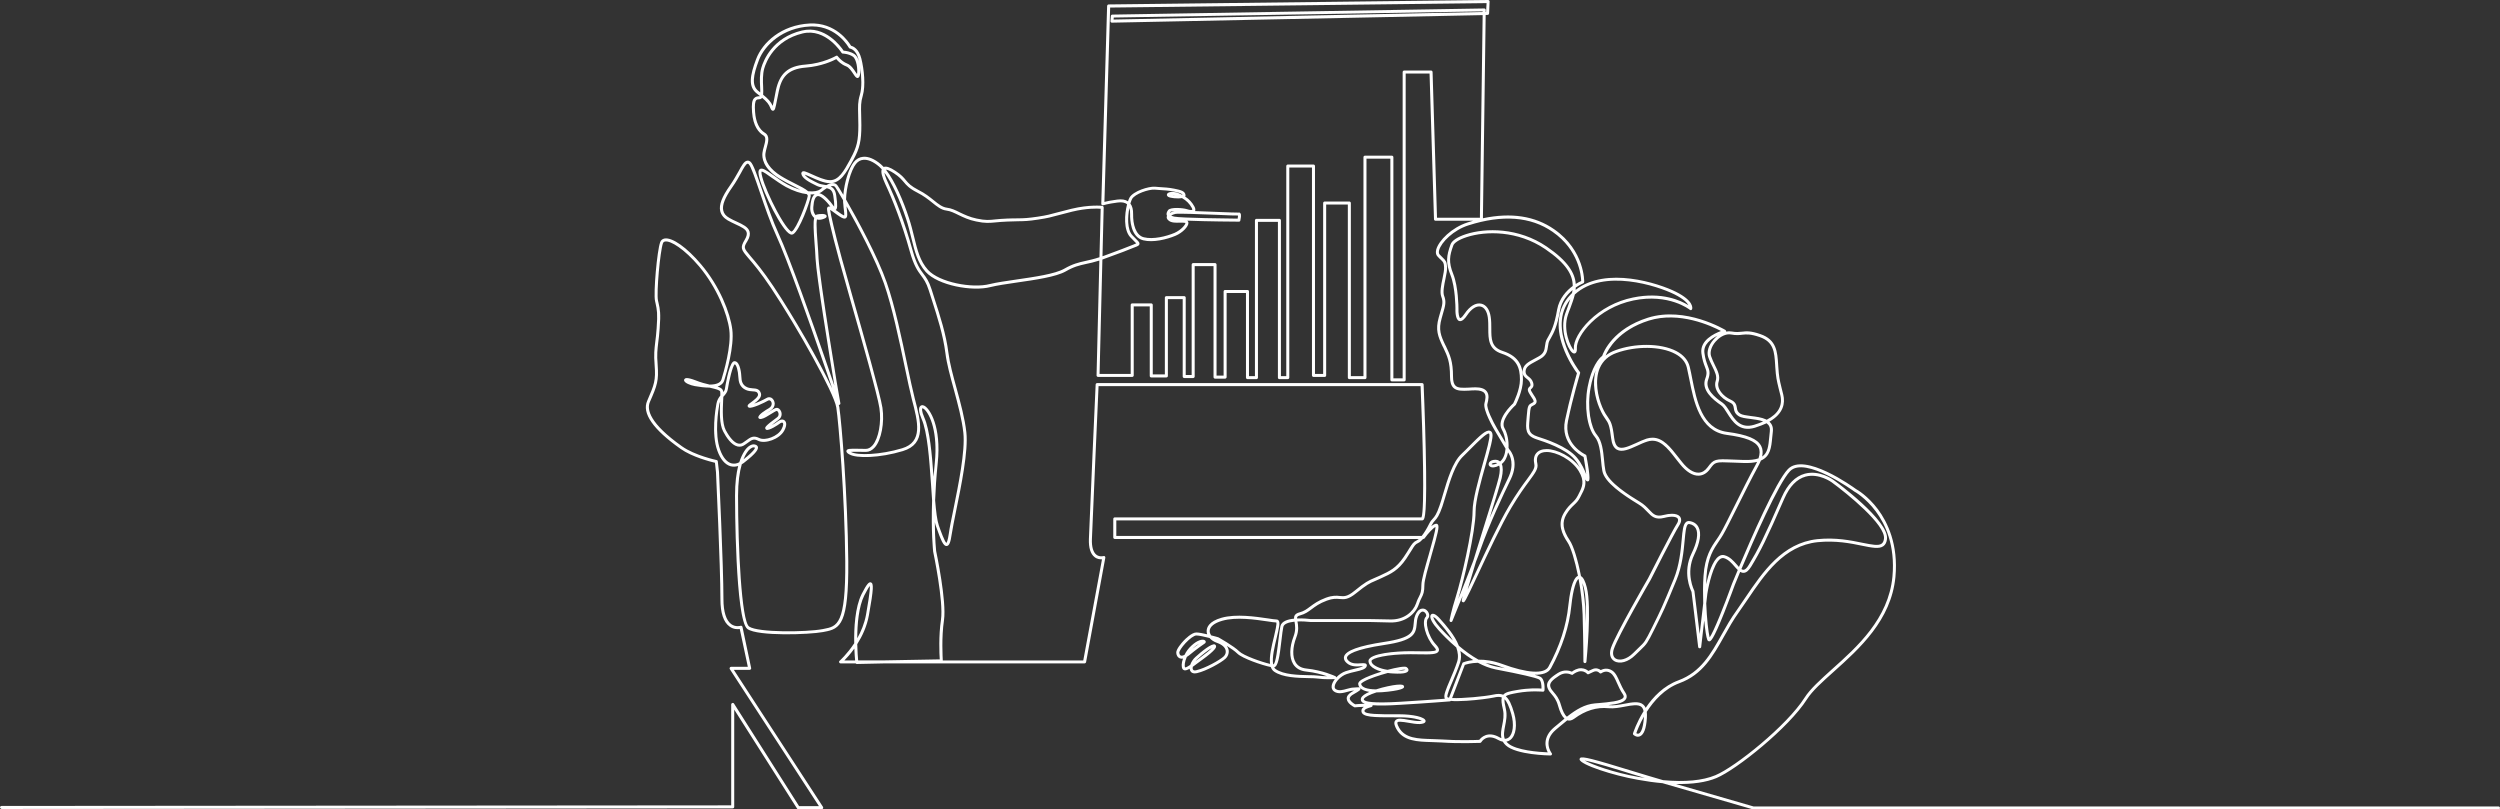 <?xml version="1.0" encoding="UTF-8" standalone="no"?>
<svg
   xmlns:dc="http://purl.org/dc/elements/1.1/"
   xmlns:cc="http://creativecommons.org/ns#"
   xmlns:rdf="http://www.w3.org/1999/02/22-rdf-syntax-ns#"
   xmlns:svg="http://www.w3.org/2000/svg"
   xmlns="http://www.w3.org/2000/svg"
   xmlns:sodipodi="http://sodipodi.sourceforge.net/DTD/sodipodi-0.dtd"
   xmlns:inkscape="http://www.inkscape.org/namespaces/inkscape"
   inkscape:version="1.0 (4035a4f, 2020-05-01)"
   sodipodi:docname="about-vector.svg"
   id="svg837"
   height="803.4"
   width="2481.2"
   viewBox="0 0 2481.2 803.4"
   version="1.2">
  <rect x="0" y="0" width="2481.2" height="803.4" fill="#333333" stroke="none"/>
  <defs
     id="defs841" />
  <sodipodi:namedview
     fit-margin-bottom="0"
     fit-margin-right="0"
     fit-margin-left="0"
     fit-margin-top="0"
     inkscape:current-layer="svg837"
     inkscape:window-maximized="1"
     inkscape:window-y="34"
     inkscape:window-x="0"
     inkscape:cy="492.18563"
     inkscape:cx="1137.5539"
     inkscape:zoom="0.27795271"
     showgrid="false"
     id="namedview839"
     inkscape:window-height="811"
     inkscape:window-width="1496"
     inkscape:pageshadow="2"
     inkscape:pageopacity="0"
     guidetolerance="10"
     gridtolerance="10"
     objecttolerance="10"
     borderopacity="1"
     bordercolor="#666666"
     pagecolor="#ffffff" />
  <style
     id="style833">.a{fill:#fff}</style>
  <path
     sodipodi:nodetypes="sscccccccccccccccccccccccccccccccccccccccccccccssccccscccccccsscccscccsccccccccsccccccccccccsccccscccccccccccccccccccssssccccccsccscccsccccccccccccscccccccccccccccccccccccccccccccsccccsscccccscccccccccccccsccccccccccccccccccccccccccccsccccccscccssccsccssccsccccccscccscccccccccccccccccccccccccccccccccccccccccccccccccccccscccccccccccccccccccccccccccccccccccccccccscccccccccsccccccccccccscccccccccccccccccccccsccccsccccccccccccsccccccsccccccccccccccccccccccccsccccccccsccccccccccccccccccccccccccccccccccccccccccccccccssccccccccccsccccccccccccccccccccccccccccccccccccsccccccccccssscccccsccsccccccccccccccccsscccsccccccccccccscccccccccccccccccccscccccccccccccccccccccccccccccccccccccccsscccccccccccscsccccccscsccscscscccccccccccccccccssscccscccccccccccccccccccccccccccccccccscccccccscccscccscccscssccccscsccccccccccccccccccccccccsccccccccccccccccccccccccccscccccccccccccccccccsscccsccccccccccccsccccccccccccccsccsccccccccccccscccssssccssssccssssccssssccssssccssssccssssccssssccssssccccccccccccccccccccccccccccccscccccsccccccccscccccccscccccccccccccccccccccsccccccccccccccccccccccccccccccsccsscccscccccccccccccccccccccsccccccsccsccccccccccccccccccccscsccccccccccccccssccccscccsccccccccccccccccccccccccsccccccccccccccccccccssccccssccccsccscsccccccccccccccccssccccccccccccccccsccccccscccsccccccccccscccccscccccccsccccccscscccccccccccccccccccccccsccscccccccccccscccccscccccccccccccccccsscccccccccccccccscscccssscccccccccccsccccccccccccccccccccsscccccccccccccccssssccssssccssssccssssccssssccssssccssssccsssccccccccccccccccccccccccccccccccccccccccccccccccccccccccscccccccccccccccccccccccccccccccccccccccccccccccccccccccscccccccccccccccscccccccccccccccccccscccccsccccsccccccccsccc"
     style="fill:#ffffff"
     id="path835"
     d="m 2479.7,803.4 h -739.5 c -0.133,0 -0.267,-0.033 -0.4,-0.1 -0.7,-0.1 -58,-16.7 -89.8,-26 -7.733,-0.667 -15.967,-1.8 -24.7,-3.4 -24.4,-4.3 -56.8,-14.8 -57.6,-20.1 -0.1,-0.6 0.1,-1.2 0.6,-1.6 2,-1.8 12.3,0.8 52.6,13.2 5.4,1.7 10.5,3.2 14.8,4.5 3.6,1.1 8.7,2.6 14.9,4.4 22,2 39.3,0.3 51.8,-4.9 19.8,-8.2 71,-49.3 88.5,-76.9 5.6,-8.8 15.7,-17.8 27.3,-28.3 25,-22.3 56,-50.1 60,-91.9 2.9,-31.3 -7.4,-52.5 -16.6,-64.8 -10,-13.4 -20.9,-19.5 -21,-19.5 -0.067,-0.067 -0.133,-0.1 -0.2,-0.1 -0.4,-0.4 -49.1,-35.7 -63.8,-20.2 -11.6,12.2 -36.5,69.2 -48.3,97.1 0.8,0.5 1.5,0.8 2.2,0.7 1.5,-0.1 3.2,-1.7 5.1,-4.9 9.1,-15 14.8,-26.2 32.7,-67.1 5.7,-12.9 13.4,-20.8 23,-23.4 14.6,-3.9 27.9,5.8 28.4,6.2 2.3,1.6 55.7,40.7 53.1,58.9 -0.4,3.2 -1.6,5.5 -3.6,6.9 -4.3,3 -11.4,1.5 -21.3,-0.5 -11,-2.3 -26,-5.3 -43.9,-3.5 -33.4,3.5 -52.5,31.8 -69.4,56.8 -3,4.4 -5.9,8.6 -8.7,12.6 -5.5,7.7 -10.1,15.8 -14.5,23.7 -11.1,19.8 -21.5,38.4 -44.5,46.8 -14.9,5.5 -25.5,17.6 -32.5,28.5 0.2,1.8 0.233,3.833 0.1,6.1 -0.7,10.7 -3,16.6 -6.9,18.2 -3.4,1.4 -6.3,-1.3 -6.4,-1.4 -0.5,-0.4 -0.6,-1 -0.5,-1.6 0.3,-0.8 3.5,-10.7 10.5,-22 -0.4,-1.867 -1.1,-3.267 -2.1,-4.2 -3.1,-2.7 -9.5,-1.6 -16.2,-0.3 -5.4,1 -11,2.1 -16.4,1.6 -11.8,-1.2 -23,2.2 -34.2,10.5 -2.4,1.7 -4.7,2.2 -6.8,1.5 -2.5,2 -5.1,4.1 -7.8,6.4 -1.067,0.933 -2.167,1.867 -3.3,2.8 -13.6,11.3 -4.7,22.8 -4.4,23.3 0.4,0.4 0.5,1 0.2,1.6 -0.2,0.5 -0.8,0.8 -1.3,0.8 v 0 c -1.4,0 -34.1,-0.5 -44.4,-10 -1.3,-1.2 -2.3,-2.4 -3,-3.7 -1.6,-0.267 -3.267,-0.9 -5,-1.9 -11.1,-6.3 -16.1,2 -16.3,2.4 -0.3,0.4 -0.7,0.7 -1.2,0.7 -0.3,0 -21.6,0.8 -38.1,-0.4 -3.3,-0.2 -6.6,-0.3 -9.9,-0.4 -13.9,-0.4 -28.3,-0.7 -35.1,-12.9 -1.4,-2.5 -3,-6.1 -1.3,-8.4 2,-2.9 7.1,-2 13.6,-0.8 3.7,0.6 7.6,1.3 10.6,1.2 1.1,-0.1 1.9,-0.2 2.4,-0.3 -2.5,-1.3 -10,-3.4 -22.3,-3.4 h -4.5 c -21.1,0 -32.7,0.1 -33.2,-6 -0.2,-2 0.9,-3.4 2.4,-4.4 -4.3,0.1 -8.7,0.5 -8.7,0.5 -0.267,0.067 -0.533,0.033 -0.8,-0.1 -0.8,-0.4 -7.3,-3.7 -7.5,-8.5 -0.1,-2.5 1.6,-4.7 4.9,-6.7 0.5,-0.3 1.4,-0.8 2.3,-1.3 h -0.5 c -1.4,0 -3.4,0.5 -5.5,1.1 -4.6,1.3 -9.9,2.7 -14,-0.3 -1.7,-1.3 -2.5,-3.4 -2.1,-5.8 0.3,-2 1.5,-4.3 3.1,-6.4 -0.6,0 -9.8,0.5 -17.5,-0.6 -1.9,-0.3 -5,-0.3 -8.6,-0.4 -10.9,-0.2 -25.7,-0.5 -34.3,-6.5 -1.5,-1.1 -2.5,-2.6 -3.2,-4.5 -8.3,-1.6 -28.4,-8.5 -33.3,-13.4 -2.3,-2.3 -6.4,-5.1 -10.3,-7.6 1,1.4 1.5,2.7 1.8,3.9 0.6,3.2 -0.6,6.6 -3.1,8.9 -4.4,4 -19.1,12.2 -28.1,14.2 -4.5,1.1 -6.3,-0.9 -6.9,-2.2 -0.333,-0.6 -0.533,-1.3 -0.6,-2.1 -2.1,1.2 -3.8,1.8 -5.1,1.6 -0.8,-0.2 -1.5,-0.6 -1.9,-1.2 -1.3,-2 -1.2,-6 0.4,-10.5 -1.5,0.3 -2.6,0.1 -3.4,-0.3 -1.9,-0.8 -3.1,-2.8 -3.3,-5.4 -0.2,-3.7 5.4,-9.9 7.1,-11.8 1.8,-2 8.3,-8.4 12.8,-8.4 2.4,0 6.7,0.8 10.8,1.8 -0.4,-1.133 -0.567,-2.3 -0.5,-3.5 0.1,-3.3 2.1,-9.3 14.7,-12.9 14.5,-4.1 34.1,-1.1 45.9,0.6 3.9,0.6 7,1.1 8.7,1.1 0.8,0 1.6,0.3 2.1,1 1.7,2.1 0.5,7.3 -1.8,16.9 -2.1,8.8 -4.9,20 -3.6,26.6 h 0.3 c 2.3,-1 4.1,-17.1 5,-24.8 0.7,-5.5 1.2,-10.2 1.9,-13.2 1.1,-4.7 7.1,-6.7 13.5,-7.3 -0.1,-2.7 0.8,-5.1 5.5,-6.3 4.3,-1.1 7,-3.1 10.3,-5.6 3.8,-2.8 8,-6 15.8,-8.9 6.6,-2.4 10.6,-2.1 13.9,-1.7 4.2,0.4 7.3,0.7 14.4,-5.1 11,-9 13.7,-10.1 19.7,-12.7 1.4,-0.6 2.9,-1.3 4.8,-2.1 l 1.1,-0.5 c 9.3,-4.3 15.9,-7.3 23.3,-18.2 2.5,-3.7 4.2,-6.4 5.5,-8.6 2.9,-4.6 4.1,-6.5 7.6,-8.1 0.6,-0.333 1.267,-0.767 2,-1.3 h -301.8 c -0.8,0 -1.5,-0.7 -1.5,-1.5 V 515 c 0,-0.9 0.7,-1.5 1.5,-1.5 h 304.4 c 3.2,-7.3 1.2,-82.6 -0.9,-130.3 h -319.6 c -0.6,14.3 -5.8,130.9 -6.6,151.8 -0.3,7.7 1.3,13.1 4.4,15.5 3.2,2.5 7,1.4 7,1.4 0.5,-0.2 1.1,-0.1 1.5,0.3 0.3,0.3 0.5,0.9 0.4,1.4 l -19.1,103.6 c -0.2,0.7 -0.8,1.2 -1.5,1.2 H 878.3 l -27.9,0.6 c -0.5,0 -0.9,-0.2 -1.2,-0.6 h -14.9 c -0.7,0 -1.2,-0.4 -1.4,-0.9 -0.3,-0.6 -0.1,-1.3 0.4,-1.7 0.1,-0.1 7.4,-6.6 14.5,-17.4 -0.3,-15.1 0.8,-35.7 7.3,-48.8 5.4,-10.6 7.3,-12.2 9.3,-11.6 2.7,0.9 2.8,5.8 -2,32.5 -2,11.3 -6.7,21.1 -11.6,28.8 0.2,7.3 0.6,13.3 0.9,16.1 h 26.6 l 54.4,-1 c -0.4,-5.4 -1.2,-23.4 1.2,-39.3 2.7,-18.4 -7.7,-67.3 -7.8,-67.8 v -0.2 c 0,-0.2 -2.1,-19 -1,-50.4 -0.4,-5.1 -0.8,-10.6 -1.1,-16.3 -1.7,-24.2 -3.5,-51.6 -9.5,-65 -2.7,-6.2 -3.1,-10.6 -1.2,-12.4 0.5,-0.5 1.8,-1.5 4,-0.4 5.8,2.8 17.1,21 13.4,56.7 -1.4,13.8 -2.2,26.4 -2.6,37.3 0.9,10.9 2,20 3.7,24.9 2.1,6 5.7,16 7.5,17.3 0.4,-0.5 1.4,-2.3 2.4,-9.3 0.7,-5.4 2.4,-13.7 4.4,-23.3 5,-24.8 12,-58.6 10,-76.8 -1.5,-13.5 -5.6,-28.5 -9.5,-43 -3.6,-13 -7,-25.4 -8.3,-35.9 -2.3,-18.1 -8.2,-36.4 -13.4,-52.6 -1.133,-3.467 -2.2,-6.767 -3.2,-9.9 -2.4,-7.6 -4.9,-10.9 -7.5,-14.4 -3.4,-4.6 -7.3,-9.7 -11.4,-24.5 -7.5,-27.1 -17.3,-51.9 -24.1,-66.2 -3.4,-7.3 -4.6,-12.1 -3.6,-14.9 -0.933,-1 -1.8,-1.867 -2.6,-2.6 -5.7,-4.9 -11.1,-7.2 -15.6,-6.8 -2.8,0.2 -5.3,1.6 -7.3,4.1 -5.1,6.3 -9.7,23.4 -9.9,35.3 11.6,20.1 31.5,56.9 40.4,82.4 8.2,23.4 15.1,56.3 20.6,82.8 2.8,13.2 5.2,24.5 7.2,32.3 6.1,23.2 11.8,45.1 -11.8,52.2 -23.2,7 -46.2,7.4 -53.1,3.3 -1.2,-0.6 -3.4,-1.9 -2.9,-3.7 0.6,-2 3.3,-2.1 12.3,-1.9 2.1,0 4.5,0.1 6.9,0.1 2.4,0 4.7,-1.2 6.8,-3.6 5.9,-6.9 8.8,-22.8 6.7,-36.9 -2,-13.2 -17.8,-68.8 -29.4,-109.3 -4.4,-15.7 -8.3,-29.3 -10.6,-37.7 -8.3,-30.4 -12,-47.4 -12,-50.7 0,-1.4 0.8,-2 1.2,-2.2 0.6,-0.3 1.3,-0.3 2.1,0 -4.5,-6.2 -9.9,-10.8 -12.4,-10.5 -2.5,0.4 -4,3.8 -4.5,10.9 -0.3,3.2 0.6,6.3 2.4,8.1 0.4,-0.467 0.933,-0.733 1.6,-0.8 1.4,-0.3 8.5,-1.4 9.2,1.4 0.5,2 -2.2,2.8 -4,3.4 -2.2,0.7 -4.1,0.6 -5.6,0.2 -0.2,1 -0.3,2.4 -0.4,4.5 0,4.7 0.4,11.1 1,18.6 0.4,4.9 0.8,10.1 1,15.5 1.1,20.5 20.5,139 21.6,143.5 0.3,0.9 -0.2,1.7 -0.9,1.9 -0.2,0.067 -0.4,0.1 -0.6,0.1 0.2,0.8 0.367,1.5 0.5,2.1 2.3,15.2 8.3,87.6 8.9,152.9 0.5,62.7 -7.8,67.2 -23.6,70.1 l -1.5,0.3 c -13.2,2.5 -64.6,4.4 -75,-3 C 729.6,615.7 729.5,497 729.5,492 c 0,-12.8 1.3,-22.4 3.1,-29.5 -2.6,0.8 -5.2,0.9 -7.7,0.2 -5.4,-1.6 -9.9,-6.9 -12.9,-15.2 -6.2,-16.7 -1.9,-41.9 -1,-46.7 0.6,-3.7 2.3,-6.2 3.9,-8.2 0.1,-1.8 0,-3.2 -0.1,-3.9 -0.4,-1.6 -4.4,-2.5 -9.4,-3.7 -0.4,-0.067 -0.833,-0.167 -1.3,-0.3 -4.8,0 -10,-0.7 -14.5,-1.5 -4.8,-0.9 -9.9,-3 -10.6,-5.3 -0.2,-0.8 0,-1.5 0.6,-2 0.5,-0.5 1.9,-1.8 10.8,1.6 5.2,2.1 9.9,3.3 13.9,4.2 6.733,-0.067 10.633,-1.733 11.7,-5 2.3,-7.5 9.9,-33.2 7.8,-49.4 -2,-15.5 -12.2,-41.8 -30,-62.9 -14.7,-17.3 -28.3,-25.7 -33.7,-24.7 -1.1,0.2 -1.7,0.7 -2.1,1.7 -2.9,7.9 -6.5,49.2 -5,56.7 0.2,0.933 0.4,1.8 0.6,2.6 1.4,6.3 2.3,10.1 1.1,25.3 -0.4,5.9 -0.9,10.1 -1.4,13.8 -0.8,7 -1.5,12 -0.6,22.2 1.2,15.9 -0.4,20.4 -7.7,37 -3.2,7.4 -0.3,21.1 32,44 12.5,8.9 34.1,13.6 34.3,13.6 0.6,0.1 1.1,0.7 1.1,1.3 l 1.2,10.6 c 0,1 4.4,92.7 4.4,126.2 0,12.5 2.7,21 7.7,24.7 4.4,3.2 9.2,1.7 9.2,1.7 0.4,-0.2 0.9,-0.1 1.2,0.1 0.4,0.2 0.7,0.6 0.8,1 l 8.6,40.8 c 0.1,0.4 0,0.9 -0.3,1.2 -0.3,0.4 -0.7,0.6 -1.1,0.6 h -15.8 l 88.5,136 c 0.3,0.5 0.3,1.1 0.1,1.5 -0.3,0.5 -0.8,0.8 -1.3,0.8 h -23.4 c -0.5,0 -1,-0.2 -1.2,-0.7 l -62.3,-98.1 v 96.5 c 0,0.8 -0.6,1.5 -1.5,1.5 L 1.5,802.9 v 0 c 0,0 -1.5,-0.7 -1.5,-1.5 0,-0.9 0.7,-1.5 1.5,-1.5 l 724.2,-0.6 V 699.1 c 0,-0.6 0.5,-1.2 1.1,-1.4 0.7,-0.2 1.4,0.1 1.7,0.6 l 64.6,101.8 h 19.7 l -88.5,-136 c -0.3,-0.4 -0.3,-1 0,-1.5 0.2,-0.5 0.7,-0.8 1.3,-0.8 h 16.6 l -8,-37.5 c -2.2,0.3 -6.3,0.4 -10.2,-2.5 -6,-4.3 -9,-13.4 -9,-27.1 0,-33.4 -4.4,-125.1 -4.4,-126 l -1,-9.4 c -4.6,-1.1 -22.8,-5.7 -34.3,-13.9 -27.3,-19.3 -38.4,-35.3 -33,-47.6 7.1,-16.3 8.6,-20.3 7.4,-35.5 -0.9,-10.6 -0.2,-15.7 0.6,-22.8 0.5,-3.7 1,-7.9 1.4,-13.7 1.1,-14.8 0.3,-18.4 -1,-24.4 -0.2,-0.8 -0.4,-1.7 -0.6,-2.7 -1.7,-7.9 2,-49.9 5.1,-58.3 0.7,-2 2.2,-3.3 4.4,-3.7 7.7,-1.3 22.3,9 36.4,25.8 18.4,21.7 28.7,48 30.8,64.5 2.1,16.7 -5.6,43 -8,50.6 -1,3.1 -3.4,5 -6.6,6.1 3,0.9 4.9,2.1 5.5,4.3 0.067,0.333 0.133,0.733 0.2,1.2 0.8,-1.1 1.4,-2.2 1.6,-3.5 0,-0.3 3.5,-23.3 8,-26.7 0.8,-0.6 1.5,-0.6 2,-0.5 5.4,0.8 6.2,13.2 6.3,15.6 0.1,4.1 1,8.1 5.8,10.2 1.8,0.8 3.7,0.9 5.5,1.1 3.2,0.2 6.7,0.4 8.1,4.9 1.2,4 -3.1,7.6 -6.7,10.3 3.7,-1.3 8.9,-3.7 12.2,-5.6 1.6,-1 3.4,-1 5,-0.2 1.9,1.1 3.1,3.4 3.2,5.8 0,2.8 -1.5,5.3 -4.2,6.9 -1.8,1.1 -3.4,2.2 -4.8,3.1 1.3,-0.7 2.6,-1.5 3.8,-2.3 3.3,-2.1 5.4,-3.3 6.8,-3.5 1.9,-0.3 3.7,1.1 4.7,3.4 1,2.4 0.9,6.1 -2.5,8.5 -3,2.2 -5.3,4 -6.9,5.3 2.2,-1.2 4.8,-2.7 6.6,-4.2 2.2,-1.7 4.7,-1.9 6.4,-0.5 1,0.9 3,3.6 -0.4,10 -4.7,8.8 -19.2,13.5 -25.9,10.2 -4.5,-2.3 -6,-1.2 -10.9,2.4 -0.667,0.467 -1.433,1 -2.3,1.6 -2.3,1.7 -4.8,2.2 -7.4,1.6 -6.1,-1.5 -11.1,-8.9 -14.2,-14.9 -3.8,-7.2 -3.4,-19.9 -3,-29.5 -0.333,0.733 -0.6,1.6 -0.8,2.6 -0.9,4.8 -5,29.2 0.9,45.2 2.7,7.4 6.5,12 11,13.3 2.5,0.7 5.2,0.4 7.9,-1 3.1,-9.8 7.1,-14.1 8.8,-15.5 2.8,-2.3 5.1,-2.5 6.5,-2.2 2.2,0.4 2.9,1.5 3.2,2.4 0.5,2.2 -0.8,5.8 -14,16 -0.667,0.467 -1.333,0.9 -2,1.3 -2.2,7.6 -3.7,17.9 -3.7,31.2 0,50.7 3.4,124.5 11,129.8 8.6,6.1 56.9,5.6 72.7,2.6 l 1.5,-0.3 c 13.1,-2.5 21.7,-4.1 21.2,-67.1 -0.6,-65.2 -6.6,-137.4 -8.9,-152.6 -2.2,-14.3 -38.4,-78.9 -64.8,-118.6 -10.4,-15.5 -17.6,-24 -22.4,-29.5 -7.3,-8.6 -8.6,-10.2 -3.5,-18.7 1.7,-3 2.3,-5.3 1.7,-7.1 -0.9,-3.2 -5.5,-5.3 -10.9,-7.8 -2.5,-1.2 -5.1,-2.4 -7.8,-3.9 -4.1,-2.4 -6.6,-5.5 -7.5,-9.3 -1.4,-6.2 1.6,-14.1 9.6,-25.4 3.4,-4.9 6.2,-9.9 8.4,-13.8 3.4,-6.2 5.6,-10.3 8.6,-10.8 1.2,-0.267 2.367,0.067 3.5,1 2.7,2.3 6.2,12.3 12.1,29.6 4.8,14 10.2,29.7 15.8,41.8 11.1,23.8 35.2,92.5 45,120.9 3.5,9.9 7.3,21 10.3,29.9 -5.8,-34.8 -17.8,-108.6 -18.7,-126.2 -0.2,-5.3 -0.6,-10.4 -1,-15.4 -0.9,-12.4 -1.4,-20.5 -0.3,-24.8 -2.8,-2.3 -4.3,-6.5 -3.9,-11.1 0.4,-4.7 1.2,-10 4.3,-12.4 -1.267,0.133 -2.633,0.2 -4.1,0.2 0.267,0.667 0.333,1.333 0.2,2 -0.8,5.4 -10.9,33.8 -17.4,37.5 -0.6,0.3 -1.6,0.6 -2.9,0 -8.4,-3.5 -26.8,-41.4 -30.6,-55.9 -1.4,-5.1 -1.2,-7.6 0.4,-8.8 2.5,-1.7 6.6,1.2 13.4,6 4.1,3 8.9,6.4 13.9,9.2 4.7,2.5 9,4.2 12.9,5.3 -2.3,-1.3 -4.8,-2.5 -7.1,-3.7 -4.4,-2.2 -9.3,-4.7 -13.7,-7.4 -16.8,-10.3 -17.3,-21.2 -16.8,-25.4 0.2,-2 0.8,-4.1 1.4,-6.2 1.6,-5.7 2.4,-9.5 -0.4,-11.2 -4.6,-2.7 -10.3,-9 -11.3,-23.1 -0.6,-7.9 0,-11.8 2,-13.9 1.5,-1.7 3.8,-1.9 5.3,-1.9 h 0.2 c 0.067,-0.067 0.133,-0.167 0.2,-0.3 -0.933,-0.733 -1.9,-1.5 -2.9,-2.3 -8.9,-6.6 -6.9,-18 -0.8,-34.2 6.2,-16.6 25.1,-34 53.2,-35.4 25.8,-1.3 38.8,18.3 41.1,22.1 2.1,0.5 7.7,2.8 10.2,12.7 2.7,10.8 4.3,26.9 1.4,36.9 -2,6.5 -1.8,11 -1.6,18.5 0.1,3 0.2,6.5 0.2,10.7 0,15.8 -1.6,22.8 -7.9,34.4 l -0.9,1.6 c -6.2,11.3 -12,21.9 -22.7,21.6 -5.7,-0.1 -12.9,-3.4 -18.7,-6 -2.1,-0.9 -4.5,-2 -6,-2.5 1.9,3.1 9.1,6.5 13.2,8.5 1.9,0.9 4.2,1.3 6.3,1.6 0.6,0.067 1.233,0.167 1.9,0.3 4.9,-2.7 8.7,-2.7 10.9,0 0.7,0.8 2.8,4.3 6,9.6 1,-12 5.4,-26.5 10.3,-32.5 2.5,-3.1 5.7,-4.9 9.3,-5.2 5.3,-0.5 11.5,2.1 17.8,7.5 0.933,0.8 1.833,1.667 2.7,2.6 2.4,-1 6.2,0.2 11.9,4 5.7,3.7 8.1,6.6 10.2,9.2 2.6,3.1 4.9,5.7 12.4,9.6 6.6,3.3 11.2,7 15.3,10.3 4.7,3.8 8.4,6.7 12.8,7.3 4.5,0.5 8.7,2.5 13,4.7 4.6,2.2 9.9,4.7 16.6,6.1 8.8,1.9 12.6,1.5 18.9,0.8 3.1,-0.3 6.6,-0.6 11.5,-0.8 4.5,-0.2 7.8,-0.2 10.4,-0.2 6.4,-0.1 9.9,-0.2 20,-1.7 9.2,-1.4 12.6,-2.4 18.8,-4.1 3.5,-0.9 7.8,-2.1 14.4,-3.7 18.4,-4.4 30.3,-2.9 30.8,-2.9 0.7,0.1 1.3,0.8 1.3,1.6 l -1.2,48.4 1.8,-0.6 c 19.1,-7.1 19.1,-7.1 27.4,-10.4 0.667,-0.267 1.267,-0.5 1.8,-0.7 1,-0.4 1.9,-0.8 2.5,-1.1 l -1.7,-1.7 c -1.1,-1.1 -2.6,-2.6 -4.4,-4.5 -6.6,-7.3 -5.5,-22.9 -3,-32.5 -2,-1.8 -5.2,-2.4 -9.5,-1.8 -9.9,1.3 -14.1,2.7 -14.1,2.7 -0.5,0.2 -1,0.1 -1.4,-0.2 -0.4,-0.3 -0.6,-0.8 -0.6,-1.3 l 5.8,-196.3 c 0.1,-0.8 0.7,-1.5 1.5,-1.5 L 1476.9,0 c 0.467,0 0.833,0.167 1.1,0.5 0.3,0.2 0.5,0.7 0.4,1.1 l -0.5,11.8 c -0.1,0.8 -0.7,1.4 -1.5,1.4 l -1.9,0.1 -2.7,198.8 v 2.9 c 27.9,-5.9 51.7,-2.3 70.8,11 30.4,21.1 29.7,51.9 29.7,52.2 0,0.6 -0.4,1.1 -0.9,1.4 -0.1,0 -3.4,1.4 -7.5,4.2 0,0.8 -0.033,1.567 -0.1,2.3 30.2,-23.7 82.5,-6.6 99.5,1.9 18.1,9 16.4,16.4 16.1,17.2 -0.1,0.5 -0.5,0.8 -1,1 -0.4,0.1 -1,0 -1.3,-0.3 -0.2,-0.2 -20.8,-16.5 -55.9,-9.3 -35.7,7.4 -57,35.4 -56.2,47.6 0.1,1.7 0,4 -1.6,4.8 -0.7,0.4 -1.8,0.5 -3.3,-0.8 -4.7,-4.1 -12.1,-22.8 -6.8,-38.3 0.8,-2.3 1.6,-4.6 2.5,-6.8 0.9,-2.6 1.9,-5.2 2.7,-7.7 -23.6,29.1 9.1,71.7 9.5,72.1 0.3,0.4 0.4,0.9 0.2,1.4 0,0.2 -7.1,23.5 -12,47.4 -4.7,22.6 16.6,32.9 17.5,33.3 0.4,0.2 0.7,0.6 0.8,1.1 4.4,23.7 3,24.7 2.1,25.2 -0.5,0.4 -1.2,0.4 -1.8,0.1 -0.6,-0.4 -1,-0.9 -1.5,-1.7 1,6.2 -1.4,10.8 -3.8,15.3 l -1,2 c -1.9,4 -4.1,6 -6.3,8.1 -2.3,2.2 -4.6,4.4 -7.5,9.1 -4.7,7.8 -3.7,15.5 3.3,25.9 3.6,5.3 8,19.2 11.1,35.5 2.3,1.2 4.2,4.9 5.8,11.2 5,19.6 -0.2,71.6 -0.4,73.8 -0.1,0.8 -0.8,1.4 -1.6,1.3 -0.8,0 -1.4,-0.7 -1.4,-1.5 0,-0.2 0,-18.6 -0.8,-46.6 -0.4,-11.4 -1.9,-23.9 -4,-35.4 -2.1,1.4 -5.4,9.2 -7.2,26.8 -2,20.2 -8.8,41 -20.1,61.8 -2.8,5 -8.9,6.6 -16.3,6.5 2.667,0.733 4.533,1.367 5.6,1.9 4.9,2.4 4.3,12.4 4.2,13.5 -0.1,0.4 -0.3,0.8 -0.6,1.1 -0.3,0.2 -0.7,0.3 -1.1,0.3 -0.1,0 -11.2,-1.2 -25,1.2 -5.9,1.1 -9.8,1.8 -11.7,3.4 3.4,2.8 5.8,8.1 8.3,16.8 3.3,11.5 1.8,22.1 -3.7,26.4 -1.2,0.933 -2.533,1.533 -4,1.8 0.4,0.533 0.9,1.033 1.5,1.5 7.8,7.2 31.5,8.8 39.5,9.1 -2.4,-4.6 -5.5,-15 6.4,-25 1.133,-0.867 2.233,-1.767 3.3,-2.7 2.4,-2 4.7,-3.933 6.9,-5.8 -2.5,-2.3 -4.7,-6.6 -6.4,-12.8 -1.6,-5.8 -4.1,-8.8 -6.3,-11.4 -1.5,-1.7 -3,-3.4 -3.9,-5.7 -2.8,-6.5 3.4,-11.2 10,-15.4 6.1,-3.9 11.8,-2.2 14,-1.3 1.5,-1.2 5.3,-3.6 9.4,-3.4 3.6,0.2 5.8,1.7 6.9,2.7 l 3.8,-1.7 c 3.7,-1.8 6.8,-0.5 8.5,0.8 2.5,-1.3 6.9,-2.4 11.3,0.4 3.6,2.3 5.4,6.5 7.5,11.3 1.5,3.3 3.2,7.1 5.7,10.8 1.4,2.133 1.667,4.1 0.8,5.9 -1.8,3.8 -8.2,5.4 -17.5,6.4 0.067,0.067 0.167,0.1 0.3,0.1 4.9,0.5 10.3,-0.5 15.6,-1.5 7.4,-1.4 14.5,-2.8 18.7,1 0.933,0.8 1.667,1.833 2.2,3.1 7.2,-10.7 17.8,-21.9 32.5,-27.3 22,-8.1 32.2,-26.2 42.9,-45.4 4.5,-8 9.1,-16.2 14.8,-24 2.8,-4 5.6,-8.2 8.6,-12.6 17.3,-25.5 36.8,-54.4 71.6,-58.1 18.3,-1.9 33.6,1.3 44.8,3.6 9.2,1.8 15.8,3.2 18.9,0.9 1.3,-0.9 2.1,-2.5 2.4,-4.8 2,-13.7 -36.8,-45.1 -51.9,-56.1 -0.1,-0.1 -12.7,-9.2 -25.8,-5.7 -8.7,2.4 -15.8,9.7 -21.1,21.7 -17.9,41 -23.6,52.3 -32.8,67.5 -2.5,4.1 -4.9,6.1 -7.4,6.3 -1.3,0.1 -2.5,-0.2 -3.7,-0.9 -3.2,7.5 -5.1,12.4 -5.2,12.6 0,0.1 -5.1,13.9 -10.5,27.6 -11.4,28.6 -13.5,28.6 -15,28.7 -0.8,0 -1.5,-0.5 -1.9,-1.3 -1.1,-2.6 -2.2,-10 -3.1,-19.4 l -3,26.3 c -0.1,0.8 -0.7,1.3 -1.5,1.3 v 0 c -0.8,0 -1.4,-0.5 -1.5,-1.3 l -6.6,-54.7 c -1.2,-2.4 -9.1,-19.5 0.1,-38.3 5.3,-10.9 6.8,-19.6 4.3,-24.5 -1.3,-2.4 -3.5,-4 -6.6,-4.5 -0.7,-0.1 -1.1,0.1 -1.4,0.3 -1.9,1.5 -2.5,8.1 -3.2,15.8 -1,10.8 -2.3,25.5 -8.2,39.7 -11.6,28.3 -12.8,30.6 -21.7,48.4 -7.2,14.5 -7.7,14.9 -13.6,20.6 -1.4,1.3 -3.2,3 -5.5,5.3 -6.9,6.9 -15.5,9.3 -21,5.9 -3.9,-2.4 -5.1,-7.3 -3.2,-13 4.5,-13.3 35.5,-66.9 36.8,-69.1 0.9,-1.8 23.4,-46.2 28.4,-54 0.9,-1.3 2.2,-3.9 1,-5.4 -1.1,-1.6 -5.3,-2.7 -13.3,-0.6 -9,2.3 -12.6,-1.5 -16.8,-5.9 -2.3,-2.4 -4.9,-5.2 -8.9,-7.6 -15.6,-9.5 -33.7,-21.8 -35.7,-33.1 -0.6,-3.4 -1,-7.1 -1.3,-10.6 -0.9,-8.8 -1.8,-18 -6.3,-23.3 -7.6,-9 -10.6,-30.3 -7,-49.5 3.7,-19.9 11.3,-28.6 14.4,-30.8 1.4,-4 10.6,-26.9 45.4,-37.9 37.3,-11.7 76.6,12 77,12.2 0.5,0.4 0.8,0.9 0.7,1.5 v 0.1 c 1.9,-0.4 3.7,-0.4 5.5,-0.1 4.5,0.8 7.3,0.5 10.2,0.2 4.2,-0.5 8.6,-1 18.3,2.4 16.1,5.5 16.8,17.6 17.6,30.4 l 0.1,1.7 c 0.7,10.5 1.3,13.1 3.2,20.9 0.5,2 1.1,4.3 1.8,7.2 1.9,8.1 0.5,18.6 -13.8,26.7 2.8,2.467 3.933,5.833 3.4,10.1 -0.3,1.9 -0.4,3.9 -0.6,5.7 -0.9,9.8 -1.8,18.7 -11.2,22.8 -0.8,1.933 -1.8,4 -3,6.2 -5.9,10.8 -13.6,26.2 -20.4,39.9 -6.1,12.2 -11.4,22.8 -14.2,27.6 -1.2,2.1 -2.6,4.1 -4,6.2 -5.2,7.6 -11.1,16.1 -12.4,34.8 -0.2,2.6 -0.333,5.3 -0.4,8.1 2.1,-9.6 6.3,-23.7 12.6,-27.8 1.867,-1.267 3.8,-1.6 5.8,-1 5.2,1.4 8.8,5.5 12,9.1 0.8,0.9 1.5,1.7 2.2,2.5 12,-28.4 36.5,-84.5 48.5,-97.1 16.4,-17.2 64.7,17.6 67.7,19.8 1.2,0.6 11.8,6.8 21.8,20.1 9.5,12.8 20.3,34.8 17.3,67.1 -4.1,42.9 -35.7,71.2 -61,93.9 -11.5,10.3 -21.4,19.1 -26.8,27.6 -17.8,28 -69.7,69.7 -89.8,78.1 -10.3,4.3 -23.8,6.2 -40.3,5.9 31.2,9.1 73.8,21.3 77.1,22.3 h 739.3 c 0.9,0 1.5,0.7 1.5,1.5 0,0.8 -0.6,1.5 -1.5,1.5 z m -906.9,-48.6 c 7,4 28.5,11.9 53,16.2 2.267,0.4 4.5,0.767 6.7,1.1 -3.7,-1.1 -8,-2.4 -12.5,-3.8 -15,-4.7 -38.6,-11.9 -47.2,-13.5 z m -183.3,-38.5 c -1.2,0 -2.2,0.1 -2.5,0.6 -0.1,0.2 -0.7,1.3 1.6,5.3 5.9,10.6 18.8,10.9 32.4,11.3 3.4,0.1 6.8,0.2 10.1,0.4 14.6,1.1 33.1,0.6 37,0.4 1.8,-2.3 8.3,-9.2 19.9,-2.7 0.6,0.4 1.3,0.7 2.1,1 -0.9,-4 -0.1,-8.3 0.8,-12.7 1,-5 2,-10.2 0.7,-15.8 -1.3,-5.4 -1.8,-9.1 -1.1,-11.9 -2.2,-0.9 -4.8,-0.6 -8,0.1 -4.7,1 -16,2.5 -26.7,3.2 -7.7,0.5 -12.6,0.5 -15.8,0.1 -0.3,0.3 -0.6,0.4 -1,0.5 -0.2,0 -25.8,2.1 -49.2,3.4 -12.4,0.8 -21.3,0.9 -27.5,0.4 v 0.2 c 0.1,1.3 -1.1,1.7 -2.4,2 -1.7,0.5 -5.9,1.7 -5.7,3.6 0.2,3.3 15.5,3.2 30.2,3.2 h 4.5 c 12.7,0 25.9,2.5 26,6.7 0,2.7 -4.5,2.9 -5.9,3 -3.4,0.1 -7.4,-0.6 -11.3,-1.3 -2.6,-0.4 -5.9,-1 -8.2,-1 z M 1493.2,694 c -0.2,2.2 0.4,5.3 1.3,9.4 1.5,6.2 0.3,12 -0.7,17.1 -0.9,4.9 -1.8,9.1 -0.3,12.8 1.3,-0.1 2.6,-0.4 3.8,-1.4 4.4,-3.5 5.5,-13 2.6,-23.2 -2.2,-7.8 -4.3,-12.3 -6.7,-14.7 z m 130.8,33.7 c 0.6,0.4 1.6,0.7 2.5,0.3 1.2,-0.5 4.1,-3 5,-15.6 0.067,-0.4 0.1,-0.8 0.1,-1.2 -4.3,7.6 -6.8,14.1 -7.6,16.5 z m -69.7,-59.3 c -1.9,0 -4.2,0.5 -6.6,2 -7,4.5 -10.5,7.7 -8.8,11.8 0.7,1.8 1.9,3.2 3.3,4.9 2.3,2.7 5.2,6 7,12.5 1.7,6 3.7,10 5.9,11.7 9.2,-7.2 17.6,-12.3 27.8,-13.2 1.2,-0.133 2.433,-0.233 3.7,-0.3 9.1,-0.8 22.9,-1.9 24.7,-5.7 0.2,-0.3 0.6,-1.1 -0.6,-3 -2.7,-3.9 -4.4,-7.8 -5.9,-11.2 -2,-4.5 -3.6,-8.1 -6.5,-10 -4.5,-3 -8.6,0.1 -8.8,0.2 -0.6,0.5 -1.5,0.4 -2.1,-0.2 -0.2,-0.3 -2.4,-2.7 -6,-1 l -4.7,2.2 c -0.6,0.3 -1.4,0.1 -1.8,-0.5 -0.1,0 -1.7,-2.2 -5.6,-2.4 -3.3,-0.2 -7,2.3 -8.1,3.2 -0.4,0.5 -1.1,0.5 -1.7,0.2 -0.1,0 -2.2,-1.2 -5.2,-1.2 z m 20.8,34.4 c -4.3,1.5 -8.4,3.8 -12.6,6.8 4.133,-2.933 8.333,-5.2 12.6,-6.8 z M 1350,683 c 0.067,0.067 0.1,0.167 0.1,0.3 0.5,1.6 -0.7,2.3 -7.1,6 -1.6,0.9 -3.4,2.4 -3.4,4 0.1,2.3 3.7,4.8 5.4,5.7 1.4,-0.1 5.6,-0.5 9.5,-0.6 -1.533,-0.533 -2.6,-1.2 -3.2,-2 -0.8,-1.1 -0.9,-2.3 -0.5,-3.6 0.8,-2.2 4,-4.3 8.2,-6.1 -4.1,-0.7 -7.2,-1.9 -9,-3.7 z m 16.1,4.2 c -6.5,2.1 -11.7,4.6 -12.5,6.6 -0.1,0.4 0,0.6 0.1,0.8 1.4,1.8 8.7,3.5 35.9,1.9 17.3,-1 35.8,-2.4 44.3,-3 -0.067,-0.2 -0.1,-0.367 -0.1,-0.5 -1.2,-2.9 1,-8.3 5.3,-18.3 2.4,-5.6 5.1,-11.9 7.1,-18.1 1.4,-4.4 0.8,-9.2 -0.9,-14 -7.8,-6.6 -14.1,-13.2 -17.9,-17.4 -5.8,-6.4 -8.6,-11.6 -7.7,-14.3 0.2,-0.8 0.9,-1.5 1.8,-1.7 2.5,-0.5 5.6,2.5 7.3,4.4 l 0.8,0.9 c 5.2,5.8 14.2,15.8 18.3,26.4 5.9,5 12.5,9.9 19.5,13.8 6.4,-0.1 14.4,0.9 23.7,4.3 24.5,9.1 41.6,10.1 45.6,2.8 11.2,-20.4 17.8,-40.9 19.8,-60.7 1.1,-10.3 3.7,-27.4 9.6,-29.6 -3.1,-15.4 -7.1,-28.5 -10.6,-33.5 -5.1,-7.7 -10.2,-17.8 -3.3,-29.2 3,-5 5.6,-7.4 7.9,-9.6 2.2,-2.1 4,-3.8 5.8,-7.3 l 1,-2 c 3.3,-6.5 6.2,-12.1 -0.1,-22.4 -7,-11.3 -22.1,-18.9 -31.7,-18.9 -3.8,0 -6.6,1 -8.2,3 -2,2.5 -1.7,6 -1.1,8.5 1.1,5 -2,9.1 -8,17.3 -4.4,5.9 -10.3,14 -17.6,26.3 -9.9,16.7 -23.5,45.6 -33.4,66.8 -13,27.7 -13.1,27.7 -14.9,27.2 -0.4,-0.1 -0.8,-0.4 -1,-0.7 -0.3,-0.5 -0.3,-1.3 0.7,-5.5 -5.5,13.8 -10,24.7 -10.1,24.9 -0.3,0.7 -1,1.1 -1.8,0.9 -0.7,-0.2 -1.2,-0.9 -1,-1.7 0,-0.3 1.3,-8.2 6.3,-24 5,-16 16.5,-64.4 16.5,-84.1 0,-11.1 5.4,-30.2 10.1,-47.1 3.8,-13.3 7.3,-25.8 6.6,-29.3 -0.1,-0.5 -0.2,-0.8 -0.4,-0.8 -2.3,-0.7 -11.5,8.6 -17.1,14.2 -2.8,2.9 -5.7,5.8 -8.3,8.3 -8.1,7.4 -13.2,24.6 -17.3,38.4 -1.2,4.2 -2.4,8.1 -3.5,11.4 -3.3,9.6 -5.4,11.9 -7.4,14.1 -1.1,1.2 -2,2.2 -3.1,4.4 l -0.6,1.2 c 1.8,-1.5 3.6,-2.5 5.1,-2.5 0.6,0 1.2,0.3 1.5,0.8 1.6,2 0,8.6 -6.2,30.1 -3.5,12.4 -7.2,25.2 -7.2,29.7 0,7.2 -1.1,9.6 -2.8,12.9 -0.8,1.6 -1.7,3.4 -2.7,6.4 -3.1,9.3 -13.1,18.5 -28.5,18.1 -14.6,-0.5 -21.4,-0.5 -37.9,-0.5 h -41.2 -0.2 c -3.7,-0.4 -8.3,-0.7 -12.7,-0.5 0.7,3.7 1.6,8.9 -1.1,15.8 -3.8,10 -4.1,19.3 -0.6,24.9 2.1,3.5 5.7,5.5 10.6,6 16.3,1.7 28.3,7.4 28.8,7.6 0.5,0.3 0.8,0.7 0.8,1.2 2.6,-2.7 6,-5.1 9.4,-6.2 3,-1 6.1,-1.7 8.8,-2.4 3.3,-0.7 6.9,-1.6 8.5,-2.6 -0.6,0 -1.3,0.1 -2,0.1 -4,0.3 -9.9,0.8 -14.1,-2.9 -3.2,-2.7 -3.3,-5.2 -2.8,-6.8 1.7,-5.9 14.7,-10.6 39.7,-14.4 28.2,-4.2 28.6,-10.2 29.3,-17.8 0.2,-2.6 0.4,-5.6 1.7,-8.8 2.3,-5.4 5.2,-6.5 7.3,-6.5 2.9,0 5.1,2.2 6,4.4 0.9,2.2 0.6,4.3 -0.8,5.7 -2.6,2.6 -0.4,16.7 8.1,25.7 1.6,1.7 3.6,4.2 2.6,6.5 -1.5,3.4 -8.3,3.3 -19.4,3.1 -2.8,-0.1 -5.7,-0.1 -8.8,-0.1 -23,0 -38.2,3.9 -38.5,6.7 -0.067,0.8 0.267,1.667 1,2.6 1.9,2.2 6.9,5 14.9,6.2 9.1,-2.4 17.3,-3.9 19,-2.7 2.1,1.5 1.9,3 1.7,3.5 -0.6,1.7 -2.9,3.6 -15.4,2.8 -1.733,-0.067 -3.4,-0.233 -5,-0.5 -8.7,2.4 -18.5,5.6 -23.7,8.6 -2.5,1.5 -2.8,2.2 -2.8,2.2 0.5,3.5 5.9,5.4 14.8,5.5 7.7,-2.5 16.3,-4.2 20.6,-4.6 5.1,-0.5 7,0 7.2,1.8 0.1,1.1 0.3,3.2 -16.1,5.1 -4.2,0.467 -7.967,0.7 -11.3,0.7 z m 75.1,5.6 c 10,0.5 32.3,-1.6 40.7,-3.4 4.1,-0.9 7.3,-1 10,0.1 2.3,-2.6 6.6,-3.5 13.8,-4.7 11.3,-2 20.6,-1.7 24.2,-1.4 0.1,-3.3 -0.4,-8.1 -2.5,-9.1 -3.5,-1.8 -17.9,-5.1 -43,-9.9 -5.9,-1.2 -11.8,-3.5 -17.6,-6.6 -6.8,0.1 -11.4,1.6 -13,2.1 z m -4.7,-0.9 c 0.333,0.2 0.867,0.4 1.6,0.6 l 13.2,-34.2 c 0.1,-0.4 0.4,-0.7 0.8,-0.9 0.3,-0.1 3.9,-1.6 10,-2.3 -4.4,-2.7 -8.7,-5.8 -12.7,-9 0.9,3.9 0.9,7.8 -0.3,11.5 -2.1,6.3 -4.8,12.7 -7.2,18.3 -2.8,6.6 -6,13.9 -5.4,16 z m -83.3,-33.7 c 1.4,0 2.3,0.2 3,1 0.2,0.3 0.6,1 0.2,2.1 -1,3 -5.3,4 -11.3,5.4 -2.7,0.6 -5.7,1.3 -8.5,2.3 -5.5,1.8 -11.3,7.6 -11.9,11.9 -0.3,1.8 0.4,2.5 0.9,2.9 2.9,2.2 7.3,1 11.4,-0.2 2.3,-0.6 4.5,-1.2 6.4,-1.2 1,0 2.1,-0.1 3,-0.2 1.3,-0.1 2.3,-0.2 3,0.2 -0.8,-0.933 -1.267,-2.033 -1.4,-3.3 -0.3,-2.1 1.9,-3.7 3.7,-4.8 3.6,-2.2 11.3,-5.2 19.4,-7.7 -5,-1.4 -9,-3.5 -11.1,-6 -1.3,-1.6 -1.9,-3.3 -1.8,-4.9 0.9,-7.4 27.5,-9.4 41.5,-9.4 3.1,0 6,0.1 8.8,0.1 6.7,0.1 15.9,0.3 16.6,-1.2 0,-0.1 0.3,-0.8 -2,-3.3 -8.2,-8.8 -12.7,-25.2 -8,-29.9 0.7,-0.7 0.3,-2 0.1,-2.4 -0.5,-1.3 -1.8,-2.6 -3.2,-2.6 v 0 c -1.6,0 -3.2,1.7 -4.5,4.7 -1.1,2.7 -1.3,5.4 -1.5,7.9 -0.8,9.9 -3.4,16.3 -31.9,20.5 -30.6,4.6 -36.5,9.7 -37.2,12.2 -0.333,1.133 0.3,2.4 1.9,3.8 3.2,2.8 8.2,2.5 11.9,2.2 0.933,-0.067 1.767,-0.1 2.5,-0.1 z m -88.6,4.1 c 0.4,0.733 0.933,1.333 1.6,1.8 7.8,5.5 22.7,5.8 32.5,6 3.7,0 6.9,0.1 9,0.4 3.1,0.4 6.5,0.6 9.4,0.7 -5,-1.8 -12.3,-3.8 -20.8,-4.7 -5.9,-0.6 -10.2,-3.1 -12.9,-7.4 -3.9,-6.4 -3.8,-16.6 0.4,-27.5 2.4,-6.3 1.6,-10.8 1,-14.4 -0.067,-0.067 -0.1,-0.133 -0.1,-0.2 -5.6,0.6 -10.3,2.1 -11,5.1 -0.6,2.7 -1.2,7.6 -1.8,12.8 -2,17.7 -3.5,26.5 -7.3,27.4 z m 122.5,3.3 c 5,0.1 6.9,-0.5 7.6,-0.8 -0.067,-0.067 -0.133,-0.1 -0.2,-0.1 -0.9,-0.2 -3.7,0.2 -7.4,0.9 z m -203.3,-3.8 c -0.2,1.1 -0.2,2.1 0.2,2.7 0.5,1.1 2.2,1 3.6,0.6 8.4,-1.9 22.6,-9.8 26.7,-13.5 1.8,-1.6 2.6,-3.9 2.1,-6.1 -0.6,-3 -3.6,-5.7 -8.4,-7.4 -3.2,-1.1 -5.8,-2.8 -7.6,-4.9 -4.7,-1.2 -10.4,-2.5 -13.1,-2.5 -2.1,0 -6.5,3.1 -10.6,7.5 -4,4.3 -6.3,8.2 -6.3,9.5 0.1,0.7 0.3,2.4 1.5,2.9 0.9,0.4 2.2,0.1 3.7,-0.7 1.6,-3.3 3.9,-6.5 6.9,-9.2 5.9,-5.5 10.6,-6.4 12.8,-5.5 1.2,0.5 1.3,1.4 1.4,1.7 0,0.7 -0.3,1.4 -1,1.8 -1.1,0.6 -9,6.3 -15.5,11.7 -0.8,0.667 -1.567,1.2 -2.3,1.6 -2.2,4.8 -2.5,9.1 -1.7,10.4 0.8,0.1 2.8,-1 5,-2.5 1,-2.9 2.9,-5.9 5.2,-7.9 5.9,-5.3 16.3,-14 19.5,-12.3 0.6,0.4 1,1 1,1.8 0.1,0.8 0.3,3.3 -13.7,13.4 -1.1,0.8 -2.4,1.8 -3.7,2.7 -2.133,1.6 -4.033,3 -5.7,4.2 z m 290.5,-3.7 c 3.5,1.5 7.1,2.7 10.7,3.4 3.067,0.6 5.967,1.167 8.7,1.7 -1.267,-0.467 -2.5,-0.9 -3.7,-1.3 -5.7,-2.2 -11,-3.3 -15.7,-3.8 z m -272.2,-27.5 c 3.8,0.9 6.7,1.8 7,1.9 0.067,0 0.167,0.033 0.3,0.1 0.6,0.4 15.2,8.5 20.6,13.9 4.1,4.1 22.2,10.5 30.5,12.4 -1,-7.4 1.6,-17.9 3.8,-26.8 1.3,-5.4 3,-12.7 2.4,-14.3 -1.9,0 -4.9,-0.5 -9,-1.1 -11.5,-1.7 -30.7,-4.6 -44.6,-0.6 -7.8,2.2 -12.4,5.9 -12.5,10 -0.1,1.5 0.5,3.1 1.5,4.5 z m 0.6,12.6 c -3.2,1.8 -8.9,6.1 -14.3,11 -0.667,0.533 -1.233,1.133 -1.7,1.8 l 1,-0.8 c 1.3,-0.9 2.6,-1.9 3.8,-2.8 5.4,-3.9 9.3,-7.2 11.2,-9.2 z m -267,12.3 h 139.4 l 18.6,-100.4 c -1.9,0.1 -4.8,-0.1 -7.4,-2.2 -4,-3.1 -5.9,-9.1 -5.6,-17.9 0.8,-22.3 6.6,-152.1 6.7,-153.4 0,-0.8 0.7,-1.4 1.5,-1.4 h 322.5 c 0.8,0 1.4,0.6 1.5,1.4 0,0.4 1.4,32.3 2.1,64.6 1.5,65.8 -1.1,68.5 -2.2,69.7 -0.4,0.4 -0.9,0.6 -1.4,0.6 h -303.5 v 15.4 H 1411 c 2.3,-2.9 4.9,-7 7.4,-12.1 1.3,-2.6 2.5,-3.9 3.6,-5.1 1.8,-2 3.7,-4.1 6.7,-13 1.2,-3.3 2.3,-7.2 3.5,-11.3 4.2,-14.2 9.5,-31.8 18.1,-39.8 2.6,-2.4 5.5,-5.3 8.3,-8.2 9.9,-10 16.2,-16.1 20.1,-14.9 0.9,0.2 2.1,1 2.5,3.1 0.8,3.9 -2,14.2 -6.7,30.7 -4.7,16.7 -10,35.6 -10,46.2 0,20.1 -11.6,69 -16.7,85.1 -0.2,0.6 -0.367,1.2 -0.5,1.8 4.6,-11.5 10.3,-25.8 14.9,-37.9 2.3,-7.6 5.1,-16.5 8.4,-27.2 8,-25.6 15.6,-49.7 16.8,-55.4 1.5,-6.3 1.2,-9.8 0.5,-11.8 -3.8,2 -7.1,2.4 -9.1,1 -1.1,-0.7 -1.6,-1.9 -1.3,-3.1 0.4,-1.7 2,-3 4.4,-3.5 3.6,-0.7 5.7,0.4 6.9,1.5 3.3,-2.7 5,-7.4 5.4,-12.7 l -10.8,-18.2 c -1.2,-2 -11.9,-20.3 -10.1,-27 0.9,-3.5 1.8,-7.5 -0.1,-9.9 -1.4,-1.8 -4.4,-2.8 -8.9,-2.8 -2.3,0 -4.5,0.1 -6.6,0.3 -6.3,0.3 -11.8,0.5 -15.2,-2.7 -2.3,-2.2 -3.4,-5.8 -3.4,-11.1 0,-14.9 -2.6,-20.2 -6.8,-29.1 l -0.6,-1.1 c -4.6,-9.8 -7.3,-16.3 -3.8,-28.6 0.4,-1.533 0.8,-2.933 1.2,-4.2 2.5,-8.4 3.3,-11.2 1.3,-16.5 -1.6,-4.4 -0.2,-11.5 1.3,-18.3 0.9,-4.3 1.7,-8.4 1.5,-10.9 -0.2,-4.4 -0.7,-4.9 -3.3,-7.4 -0.9,-0.8 -2,-1.8 -3.3,-3.3 -1.1,-1.1 -2.1,-3.2 -1.2,-6.8 2.4,-9 15.4,-21.9 31,-26.9 1.8,-0.6 3.633,-1.167 5.5,-1.7 h -37.2 c -0.8,0 -1.4,-0.6 -1.5,-1.4 L 1418.8,73 h -23.7 v 304 c 0,0.9 -0.6,1.5 -1.5,1.5 h -12.2 c -0.8,0 -1.5,-0.6 -1.5,-1.5 V 157.5 h -23.7 v 217.3 c 0,0.8 -0.6,1.5 -1.5,1.5 h -15.5 c -0.8,0 -1.5,-0.7 -1.5,-1.5 V 203 h -21.5 v 169.6 c 0,0.8 -0.6,1.5 -1.5,1.5 h -11.1 c -0.8,0 -1.5,-0.7 -1.5,-1.5 V 166.3 h -22.5 v 208.5 c 0,0.8 -0.7,1.5 -1.5,1.5 h -8.3 c -0.9,0 -1.5,-0.7 -1.5,-1.5 V 220.2 h -19.8 v 154.6 c 0,0.8 -0.7,1.5 -1.5,1.5 h -8.9 c -0.8,0 -1.5,-0.7 -1.5,-1.5 v -84 h -19.2 v 83.5 c 0,0.8 -0.7,1.5 -1.5,1.5 h -10 c -0.9,0 -1.5,-0.7 -1.5,-1.5 V 264.1 h -18.7 v 109.6 c 0,0.8 -0.7,1.5 -1.5,1.5 h -8.9 c -0.8,0 -1.5,-0.7 -1.5,-1.5 v -76.8 h -14.7 v 76.2 c 0,0.9 -0.7,1.5 -1.5,1.5 h -15 c -0.9,0 -1.5,-0.6 -1.5,-1.5 v -69 h -15.9 v 68.5 c 0,0.8 -0.7,1.5 -1.5,1.5 h -33.9 c -0.4,0 -0.8,-0.2 -1.1,-0.5 -0.3,-0.3 -0.4,-0.6 -0.4,-1.1 l 2.8,-113.9 c -5.3,1.7 -9.5,2.6 -13.3,3.4 -6.7,1.5 -12,2.7 -20.1,7.4 -9.6,5.4 -30.2,8.4 -48.4,11 -10.2,1.5 -19.8,2.9 -26.2,4.5 -18.2,4.7 -52.1,-1.5 -64.4,-15 -8.2,-9.2 -11,-20.5 -14.2,-33.6 -1.5,-6 -3,-12.3 -5.2,-19 -6.4,-19.4 -14.3,-36.2 -21.5,-45.9 0.3,1.9 1.2,5.1 3.7,10.3 6.7,14.4 16.7,39.4 24.2,66.6 4,14.3 7.5,19 10.9,23.5 2.8,3.7 5.4,7.2 8,15.4 1,3.133 2.033,6.4 3.1,9.8 5.3,16.3 11.3,34.8 13.6,53.2 1.3,10.3 4.6,22.5 8.2,35.5 4,14.6 8.1,29.7 9.6,43.4 2,18.6 -5,52.8 -10.1,77.7 -1.9,9.6 -3.6,17.8 -4.4,23.2 -1.2,8.4 -2.5,11.7 -5,11.9 -3.3,0.4 -5.7,-5.4 -10.6,-19.4 -0.467,-1.2 -0.867,-2.6 -1.2,-4.2 0.1,17.3 1.2,27.5 1.3,28.5 0.6,2.9 10.5,50 7.8,68.7 -2.6,17.4 -1.3,37.4 -1.2,40 z m -97.7,0 h 10.7 c -0.2,-2.4 -0.6,-6.6 -0.8,-11.8 -3.8,5.3 -7.5,9.4 -9.9,11.8 z m 821.4,-145.6 c 3.8,0 6.6,1 8.1,2.9 1.1,1.6 1.9,4.4 -1,8.9 -4.9,7.6 -28,53.3 -28.2,53.8 -0.4,0.6 -32.3,55.6 -36.6,68.6 -1.5,4.4 -0.8,7.8 1.9,9.5 3.6,2.2 10.7,1.1 17.3,-5.5 2.3,-2.3 4.1,-4 5.5,-5.4 5.8,-5.5 6.1,-5.7 13.1,-19.7 8.8,-17.7 9.9,-20 21.6,-48.2 5.6,-13.8 6.9,-28.2 7.9,-38.8 0.8,-9.4 1.4,-15.6 4.4,-18 1.067,-0.8 2.333,-1.067 3.8,-0.8 4,0.7 7,2.8 8.6,6.1 3,5.8 1.6,15.2 -4.2,27.1 -9,18.6 -0.1,35.7 0,35.9 0.067,0.133 0.1,0.3 0.1,0.5 l 5.2,42.4 3.5,-30.4 c -0.3,-9.1 -0.3,-18.7 0.3,-27.2 1.3,-19.5 7.5,-28.4 12.9,-36.2 1.4,-2.1 2.8,-4 3.9,-6.1 2.8,-4.6 8,-15.2 14.1,-27.4 6.8,-13.7 14.5,-29.2 20.5,-40 0.667,-1.2 1.267,-2.367 1.8,-3.5 -3.5,0.9 -7.9,1.3 -13.4,1.1 -4.2,-0.1 -7.8,-0.3 -10.9,-0.4 -17.3,-0.7 -17.3,-0.7 -22.5,6.5 -3,4.1 -6.9,6.4 -11.2,6.5 -6,0.2 -12.4,-3.8 -18.6,-11.5 -1.333,-1.6 -2.633,-3.233 -3.9,-4.9 -8.8,-11.4 -16.5,-21.2 -28.3,-17.5 -3.3,1 -6.8,2.6 -10.2,4.2 -7.7,3.5 -15,6.8 -20.2,3.9 -3.1,-1.8 -5,-5.5 -5.7,-11.4 -1.5,-13.1 -3,-15.3 -5.5,-18.8 -1.6,-2.3 -3.5,-5 -6,-10.8 -4.5,-10.4 -7.6,-25.4 -3.7,-37.9 -1.9,4.3 -3.8,9.9 -5.1,17.2 -3.8,20.2 0.2,39.8 6.3,47 5.1,6.1 6.1,15.7 7,24.9 0.3,3.7 0.7,7.2 1.3,10.4 2,11.5 25.4,25.7 34.3,31.1 4.3,2.6 7.1,5.5 9.5,8.1 4.1,4.3 6.5,6.9 13.9,5 3.1,-0.8 6,-1.2 8.4,-1.2 z m -469.3,129 c -1.5,0.7 -3.4,2 -5.6,4 -0.4,0.333 -0.767,0.667 -1.1,1 2.5,-1.9 4.8,-3.6 6.7,-5 z m 232.4,-26.6 c 0.2,1.3 1.5,4.7 7.1,10.9 2.9,3.2 7.2,7.7 12.4,12.6 -4.5,-7.9 -10.9,-15.1 -14.7,-19.3 l -0.8,-0.9 c -1.9,-2.2 -3.3,-3 -4,-3.3 z M 863.3,581.6 c -0.9,1 -2.5,3.5 -5.5,9.4 -5.5,11.1 -7,28.4 -7,42.5 3.7,-6.7 7.1,-14.6 8.7,-23.4 1.2,-6.8 4.2,-23.8 3.8,-28.5 z m 830.1,17.3 c 0.6,15.1 2.1,28.7 3.4,33.7 3.8,-5.4 13.9,-30.2 22.3,-53.5 0.4,-0.8 2.4,-5.9 5.6,-13.4 -1.1,-1 -2.1,-2.2 -3.2,-3.4 -2.9,-3.4 -6.2,-7.1 -10.5,-8.3 -1.2,-0.3 -2.3,-0.1 -3.5,0.6 -7,4.6 -11.8,26.7 -13,34.8 z m -123,-20.2 c 1.8,10.3 3,21.3 3.3,31.3 0.067,3 0.133,5.9 0.2,8.7 0.4,-13.3 0.1,-27 -1.9,-34.9 -0.5,-2.1 -1.1,-3.8 -1.6,-5.1 z m -269.7,35.7 h 41.1 c 16.6,0 23.4,0 38,0.4 13.8,0.4 22.8,-7.8 25.6,-16 1,-3.2 2.1,-5.2 2.9,-6.8 1.5,-3 2.4,-5 2.4,-11.5 0,-5 3.6,-17.4 7.4,-30.5 2.8,-9.9 6.6,-23.2 6.6,-27 -2.5,1.2 -7.3,6.4 -10.8,11.3 -0.3,0.4 -0.8,0.6 -1.2,0.6 h -0.3 c -1.6,1.8 -3.3,3.3 -4.9,4 -2.8,1.3 -3.6,2.6 -6.3,7.1 -1.3,2.1 -3.1,4.9 -5.6,8.7 -7.9,11.5 -14.8,14.7 -24.5,19.1 l -1.1,0.5 c -1.9,0.9 -3.5,1.6 -4.9,2.2 -5.9,2.5 -8.3,3.6 -19,12.2 -8.1,6.6 -12,6.2 -16.6,5.8 -3.1,-0.3 -6.6,-0.6 -12.5,1.6 -7.4,2.7 -11.5,5.8 -15.1,8.5 -3.5,2.6 -6.5,4.8 -11.3,6.1 -2.7,0.7 -3.4,1.4 -3.3,3.1 6.1,-0.2 11.9,0.4 13.4,0.6 z m 164.2,-56.9 c -3.2,10.6 -6.2,20.5 -8.3,27.6 2.1,-4.5 4.8,-10.1 7.5,-15.8 9.9,-21.2 23.5,-50.3 33.5,-67.1 7.4,-12.4 13.4,-20.6 17.8,-26.5 5.5,-7.5 8.2,-11.2 7.4,-14.9 -1,-4.5 -0.4,-8.4 1.8,-11 2.2,-2.7 5.7,-4.1 10.5,-4.1 10,0 25.2,7.4 33.1,18.6 -1.4,-2.6 -3.1,-5.4 -5.5,-8.2 -8.9,-10.8 -30.5,-17.7 -37.6,-20 -11.5,-3.7 -10.9,-10.5 -10.1,-19.9 0.133,-1.2 0.233,-2.433 0.3,-3.7 0.7,-9.5 1.4,-10.7 4.5,-12.3 0.4,-0.2 1,-0.5 1.6,-0.9 0.6,-0.4 0.6,-0.7 0.7,-0.8 0.1,-1 -1.1,-2.9 -2.4,-4.7 -0.8,-1.3 -1.8,-2.7 -2.6,-4.3 -1.6,-3.2 -0.4,-4.6 0.9,-5.8 0.8,-0.7 1.3,-1.2 0.7,-3.2 -0.6,-2.2 -2,-3.3 -3.5,-4.5 -2.1,-1.6 -4.3,-3.4 -4.1,-7.7 0.5,-6.3 5.3,-8.9 12.7,-12.8 1,-0.533 2.033,-1.1 3.1,-1.7 5.5,-3 6,-6.5 6.5,-10.6 0.3,-2.1 0.6,-4.2 1.6,-6.3 0.5,-1 1.1,-2 1.7,-3 2.7,-4.8 6,-10.8 8.7,-26.6 2,-11.2 9.3,-18.9 15.5,-23.5 0,-10.7 -6.2,-22.2 -27.4,-36.6 -27.3,-18.5 -58.9,-18 -77.7,-11.9 -8.7,2.8 -12.7,6.2 -13.4,8.3 -3.7,10.2 -4.9,16.3 0,28.5 5,12.6 5.1,33 5.1,33.9 -0.2,5 0.7,9.4 1.7,9.7 0,0 1.2,0.3 4.3,-4.3 5.2,-7.7 11.3,-11.3 16.8,-10 4.8,1.1 8.2,5.9 9.2,13.1 0.6,3.9 0.6,7.8 0.6,11.5 0,10.4 0,18.6 11.3,22.3 17.7,5.7 20.1,17 20.1,28.5 0,11.3 -6.8,24.5 -7.1,25.1 l -0.4,0.4 c -4.3,3.9 -14.8,15.5 -10.9,22.5 2.9,5 4.5,12.6 4.1,19.7 l 0.8,1.4 c 1.3,1.4 10.1,12.1 1.4,29.9 -7.4,15.1 -21.1,44.3 -29.9,69.4 -1.3,3.6 -2.8,7.8 -4.6,12.3 z m 25.6,-97 c 1.3,3.1 1.3,7.8 -0.1,14.1 -1.1,4.5 -5.9,20.4 -11.9,39.4 6.8,-15.7 13.7,-30.3 18.2,-39.6 6.6,-13.5 2.1,-22.3 0,-25.4 -0.9,4.7 -2.9,8.9 -6.2,11.5 z M 915.4,405.2 v 0 c -0.3,0.2 -0.9,2.6 1.9,9 5.6,12.6 7.6,36.5 9.2,59 0.333,-4.533 0.767,-9.233 1.3,-14.1 3,-29.7 -4.7,-47.9 -10.6,-53 -1,-0.8 -1.6,-0.9 -1.8,-0.9 z m 645.3,-117.3 c -5.2,4.4 -10.7,10.9 -12.3,20 -2.8,16.2 -6.4,22.7 -9.1,27.5 -0.6,1 -1.133,1.967 -1.6,2.9 -0.8,1.6 -1,3.4 -1.3,5.3 -0.6,4.3 -1.2,9.1 -8,12.8 -1.133,0.6 -2.167,1.167 -3.1,1.7 -7.7,4.1 -10.9,5.9 -11.2,10.4 -0.1,2.7 1.1,3.7 2.9,5.2 1.7,1.3 3.7,2.9 4.6,6 1.1,3.8 -0.6,5.3 -1.6,6.2 -0.8,0.7 -0.9,0.8 -0.2,2.3 0.7,1.3 1.6,2.6 2.4,3.9 1.7,2.5 3.2,4.8 2.8,7 -0.2,1.067 -0.833,1.967 -1.9,2.7 -0.8,0.5 -1.5,0.8 -2,1.1 -1.7,0.9 -2.2,1.1 -2.8,9.8 -0.067,1.333 -0.167,2.567 -0.3,3.7 -0.8,9.6 -1.2,13.9 8,16.9 7.3,2.3 29.5,9.4 39,20.8 5.1,6.2 7.6,12.3 9.3,16.5 -0.5,-4.4 -1.5,-10.9 -2.6,-17 -4,-2.1 -23.1,-13.7 -18.5,-36.3 4.5,-21.6 10.7,-42.7 11.9,-46.9 -1.9,-2.6 -9.3,-13 -14.1,-26.5 -7.3,-20.5 -4.8,-38.2 7.2,-51 0.667,-0.733 1.333,-1.433 2,-2.1 0.2,-0.933 0.367,-1.9 0.5,-2.9 z m 79.4,146.5 c 10.5,0 17.9,9.5 25.7,19.5 l 3.8,4.8 c 5.6,7 11.2,10.5 16.2,10.4 3.4,-0.1 6.4,-1.9 8.9,-5.3 6.2,-8.4 7.6,-8.4 25.1,-7.7 3,0.1 6.6,0.3 10.8,0.4 6.4,0.2 11.2,-0.4 14.7,-1.6 1.4,-4.4 1.5,-8 0,-10.9 -3,-6 -12.8,-9.9 -31.7,-12.4 -26.8,-3.6 -32.7,-33.5 -37,-55.2 -0.9,-4.3 -1.7,-8.3 -2.5,-11.8 -1.4,-5.5 -5.3,-10.1 -11.6,-13.4 -14.1,-7.6 -38.6,-7.9 -58.1,-0.9 -7.9,2.8 -13.5,7.8 -16.6,14.9 -5.3,12.3 -2,28.6 2.4,38.9 2.4,5.5 4.3,8.1 5.8,10.2 2.7,4 4.4,6.4 6,20.2 0.6,4.9 2,7.9 4.2,9.2 3.9,2.2 10.5,-0.9 17.5,-4 3.5,-1.6 7.1,-3.3 10.5,-4.4 2.133,-0.6 4.1,-0.9 5.9,-0.9 z m -156,24.9 c -0.467,0 -1,0.067 -1.6,0.2 -1.5,0.3 -2.1,0.9 -2.1,1.1 0,0 0.2,0.2 0.5,0.3 0.5,0.1 2.1,0.3 5.1,-1.2 -0.533,-0.267 -1.167,-0.4 -1.9,-0.4 z M 748,444 c -1,0 -2.3,0.6 -3.5,1.6 -2.3,1.9 -4.6,5.3 -6.6,10.3 11.5,-9 11.4,-11.4 11.4,-11.6 0,0 -0.3,-0.1 -0.8,-0.2 -0.2,-0.067 -0.367,-0.1 -0.5,-0.1 z m 886.1,-101.7 c 11.3,0 22,2.1 29.8,6.2 7.1,3.8 11.5,9 13.1,15.4 0.9,3.6 1.7,7.6 2.5,11.9 4.4,22 9.8,49.5 34.5,52.8 20.3,2.7 30.4,7 34,14.1 1.5,3 1.8,6.4 0.9,10.4 5.6,-3.8 6.2,-10.5 7,-19 0.133,-1.867 0.333,-3.833 0.6,-5.9 0.5,-3.6 -0.6,-6.2 -3.2,-8.1 -3.3,1.5 -7.1,3 -11.5,4.4 -15.7,4.7 -22.6,-6.4 -27.7,-14.4 -2,-3.3 -4,-6.5 -6.1,-7.9 -8.6,-5.9 -19.6,-15.1 -15.6,-26.3 2.1,-5.6 1.3,-7.7 -0.3,-11.8 -1.2,-3.1 -2.6,-6.8 -3.5,-13.4 -1.7,-12.9 12.6,-19.7 19.4,-22.2 -9.7,-5.1 -41.4,-19.8 -71.6,-10.3 -30.1,9.5 -40.4,28.7 -42.9,34.7 2.8,-2.267 6.1,-4.067 9.9,-5.4 9.6,-3.5 20.4,-5.2 30.7,-5.2 z M 844.4,448.5 h 0.1 c 6.2,3.7 29.3,2.9 50.8,-3.6 20.8,-6.3 15.7,-25.9 9.7,-48.6 -2,-7.8 -4.4,-19.2 -7.2,-32.5 -5.5,-26.3 -12.4,-59.1 -20.5,-82.4 -8.1,-23.2 -25.5,-56 -37.1,-76.6 v 0.4 c 0.9,7.2 1.2,10.2 -0.7,11.4 -1.5,0.9 -3.4,0.1 -6,-1.6 -1.9,-1.2 -3.7,-2.5 -5.3,-3.7 -1.4,-1.1 -3.2,-2.3 -4.3,-3 0.6,4.6 3.9,19.9 11.8,48.9 2.3,8.4 6.2,22 10.6,37.7 11.6,40.7 27.4,96.3 29.5,109.7 2.2,14.9 -1,31.8 -7.4,39.3 -2.7,3.1 -5.7,4.6 -9.1,4.6 -2.4,0 -4.8,0 -6.9,-0.1 -2.9,0 -6.1,-0.1 -8,0.1 z M 717.9,393.8 c -0.067,1.2 -0.133,2.467 -0.2,3.8 -0.4,9 -1,22.4 2.6,29.3 4.1,7.6 8.4,12.4 12.3,13.3 1.8,0.4 3.4,0.1 5,-1.1 0.8,-0.6 1.567,-1.133 2.3,-1.6 5,-3.7 7.8,-5.7 13.9,-2.7 5.4,2.7 18.1,-1.6 21.9,-8.9 2.1,-3.9 1.7,-5.8 1.2,-6.2 -0.5,-0.4 -1.5,-0.3 -2.6,0.5 -2,1.6 -10.9,7.4 -13.7,6.4 -0.6,-0.3 -1,-0.8 -1.1,-1.4 -0.2,-1.1 -0.3,-2.3 11.5,-10.9 2.4,-1.7 1.7,-4.2 1.4,-4.9 -0.5,-1.1 -1.2,-1.7 -1.4,-1.6 -0.9,0.1 -3.6,1.8 -5.7,3.1 -3.4,2.1 -6.8,4.3 -9.4,4.8 -1.667,0.4 -2.733,0.067 -3.2,-1 -1.1,-2.9 7.6,-8 10.5,-9.7 1.7,-1.1 2.7,-2.6 2.7,-4.3 0,-1.4 -0.7,-2.7 -1.7,-3.2 -0.6,-0.333 -1.233,-0.3 -1.9,0.1 -3.3,2 -15.8,8 -19,7 -0.7,-0.3 -1.2,-0.8 -1.3,-1.4 -0.2,-1.4 0.9,-2.2 3.4,-4 2.7,-2 7.6,-5.6 6.9,-8 -0.7,-2.4 -2.2,-2.6 -5.4,-2.8 -2,-0.1 -4.3,-0.3 -6.6,-1.3 -6.3,-2.8 -7.3,-8.3 -7.5,-12.8 -0.3,-6.3 -1.9,-12.1 -3.6,-12.8 -2.1,1.7 -5.6,16.3 -6.8,24.6 -0.4,3.1 -2.2,5.1 -3.9,7.1 z m 746.4,-9.4 c 5.6,0 9.3,1.3 11.3,4 2.7,3.5 1.7,8.3 0.6,12.5 -1.1,4.1 5.4,17.3 9.8,24.7 l 8.2,13.8 c -0.4,-4.9 -1.7,-9.7 -3.7,-13.1 -5.6,-10 9.2,-24.1 11.3,-26 0.9,-1.8 6.7,-13.7 6.7,-23.5 0,-11.9 -3.1,-20.8 -18,-25.7 -13.3,-4.3 -13.4,-14.4 -13.4,-25.1 0,-3.6 0,-7.4 -0.5,-11.1 -0.9,-5.9 -3.4,-9.8 -7,-10.6 -4.2,-1 -9.3,2.3 -13.6,8.8 -1.9,2.8 -4.8,6.4 -7.8,5.5 -3.9,-1.3 -3.8,-10.1 -3.7,-12.7 0,-0.1 -0.1,-20.6 -4.9,-32.7 -5,-12.4 -4,-19.5 0,-30.6 1.3,-3.8 6.9,-7.5 15.3,-10.2 19.4,-6.3 52.1,-6.8 80.2,12.3 21.1,14.4 28,26.2 28.8,37.1 2.3,-1.5 4.3,-2.4 5.4,-2.9 -0.2,-5.2 -2.3,-30.7 -28.4,-48.8 -21.7,-15.1 -49.8,-17.2 -83.6,-6.4 -14.5,4.6 -26.9,16.7 -29,24.7 -0.3,1.3 -0.5,3 0.5,4.1 1.2,1.3 2.3,2.4 3.2,3.2 2.9,2.8 3.9,4 4.2,9.3 0.2,2.9 -0.7,7.2 -1.6,11.7 -1.3,6.1 -2.7,13.1 -1.4,16.7 2.4,6.2 1.3,9.8 -1.2,18.3 -0.4,1.267 -0.8,2.7 -1.2,4.3 -3.2,11.2 -0.9,17 3.6,26.4 l 0.6,1.1 c 4.2,8.9 7.1,14.8 7.1,30.4 0,4.4 0.8,7.3 2.5,8.9 2.4,2.4 7.1,2.1 13,1.9 2.1,-0.1 4.3,-0.3 6.7,-0.3 z m 240.2,-51.2 c -6.3,3.1 -14.1,8.7 -12.9,17.1 0.8,6.2 2.2,9.8 3.3,12.7 1.7,4.4 2.8,7.2 0.4,13.9 -3.4,9.3 6.6,17.5 14.4,22.8 2.6,1.8 4.7,5.2 7,8.8 5,8 10.7,17.1 24.2,13.1 3.333,-1 6.333,-2.1 9,-3.3 -3.7,-1.4 -8.4,-1.9 -12.6,-2.5 -4.9,-0.6 -9.2,-1.1 -11.8,-2.8 -3.9,-2.5 -4.4,-5.5 -4.7,-7.8 -0.4,-2.4 -0.6,-4.2 -4.2,-5.8 -9,-4 -16.5,-13.1 -13.8,-21.4 1.5,-4.4 -0.6,-8.7 -3.3,-14.2 -1.4,-2.8 -3,-6 -4.2,-9.5 -1.6,-5 0.3,-11.6 5.2,-17.2 1.267,-1.467 2.6,-2.767 4,-3.9 z m 11.7,-1.4 c -5.3,0 -10.3,3.6 -13.5,7.3 -4.1,4.7 -5.8,10.3 -4.5,14.3 1.1,3.3 2.5,6.2 3.9,9.1 2.8,5.6 5.4,10.9 3.6,16.4 -2.2,6.7 4.4,14.3 12.1,17.8 5.1,2.3 5.6,5.5 6,8 0.3,2.2 0.6,4 3.4,5.8 1.9,1.3 6.1,1.8 10.5,2.4 5,0.6 10.7,1.3 15,3.3 0.267,0.133 0.5,0.267 0.7,0.4 11.4,-5.9 15.9,-14 13.6,-24.1 l -1.8,-7.2 c -1.9,-7.9 -2.6,-10.6 -3.3,-21.3 l -0.1,-1.8 c -0.8,-12.8 -1.4,-22.9 -15.5,-27.7 -9.1,-3.1 -13,-2.7 -17.1,-2.3 -3,0.4 -6.1,0.7 -11,-0.2 -0.667,-0.133 -1.333,-0.2 -2,-0.2 z M 742.1,162.4 c -0.067,0 -0.133,0.033 -0.2,0.1 -1.6,0.3 -4,4.6 -6.5,9.3 -2.2,4 -5,9 -8.6,14.1 -7.3,10.4 -10.2,17.7 -9,23 0.6,3 2.6,5.4 6,7.3 2.5,1.5 5.1,2.7 7.6,3.8 6,2.8 11.1,5.2 12.5,9.7 0.8,2.7 0.2,5.8 -2,9.5 -4,6.6 -4,6.6 3.2,15.2 4.8,5.6 12.1,14.1 22.6,29.8 20.1,30.2 45.8,74.8 58.2,101.2 -3.2,-9.2 -7.3,-21 -10.9,-31.5 -9.8,-28.4 -33.9,-97 -44.9,-120.7 -5.7,-12.2 -11.1,-28 -15.9,-42 -4.4,-13 -9,-26.4 -11.2,-28.3 -0.5,-0.4 -0.8,-0.5 -0.9,-0.5 z M 685.5,379 c 0.533,0.2 1.133,0.4 1.8,0.6 -0.667,-0.2 -1.267,-0.4 -1.8,-0.6 z m 697.4,-3.5 h 9.2 v -304 c 0,-0.8 0.7,-1.5 1.5,-1.5 h 26.7 c 0.8,0 1.5,0.7 1.5,1.5 l 4.4,144.6 h 42.6 v -2.4 l 2.7,-198.7 -367.9,7.5 c -0.4,0 -0.8,-0.1 -1.1,-0.4 -0.3,-0.4 -0.5,-0.8 -0.4,-1.2 l 0.4,-5 c 0,-0.8 0.7,-1.4 1.5,-1.4 l 369,-6.1 c 0.4,0 0.8,0.1 1.1,0.4 0.3,0.3 0.5,0.7 0.5,1.1 l -0.1,2 h 0.4 l 0.5,-8.8 -373.6,4.4 -5.7,192.9 c 2.2,-0.6 6.2,-1.5 12.6,-2.3 4.5,-0.6 8.1,-0.1 10.8,1.7 0.5,-1.6 1,-2.8 1.5,-3.7 3.8,-6.6 19,-11.2 25.2,-10.8 1.133,0.133 2.333,0.233 3.6,0.3 5,0.3 10.6,0.6 15.8,1.7 6.5,1.3 10.5,2.3 11,6.2 0.067,0.6 -0.033,1.133 -0.3,1.6 4,2.6 6.9,5.7 9.1,9.8 1,1.867 1.233,3.4 0.7,4.6 6.1,0.2 13.3,0.5 21.2,0.8 10,0.4 20.4,0.8 21.7,0.7 0.7,-0.2 1.4,-0.1 1.8,0.4 0.5,0.4 1.6,1.4 0.2,7.5 -0.1,0.7 -0.7,1.1 -1.4,1.1 v 0 c -1.8,0 -32.4,-0.2 -51.2,-1 0.6,0.5 1,1.2 1.1,2 0.3,3.8 -5.9,10.1 -12.8,13 -8.6,3.6 -22.2,7 -32.1,4.5 -12.5,-3.1 -13.1,-20.6 -13,-25.9 0.067,-2.4 -0.167,-4.433 -0.7,-6.1 -1.8,8.8 -2.2,21.2 2.9,26.8 1.8,1.9 3.2,3.4 4.3,4.4 2.1,2.1 3.1,3.1 2.8,4.6 -0.3,1.4 -1.6,2 -4.6,3.1 -0.533,0.2 -1.133,0.433 -1.8,0.7 -8.3,3.4 -8.3,3.4 -27.5,10.4 -1,0.4 -1.967,0.767 -2.9,1.1 l -2.8,113.5 h 30.9 v -68.5 c 0,-0.8 0.6,-1.5 1.5,-1.5 h 18.9 c 0.8,0 1.5,0.7 1.5,1.5 v 69 h 12 v -76.2 c 0,-0.8 0.6,-1.5 1.5,-1.5 h 17.7 c 0.9,0 1.5,0.7 1.5,1.5 v 76.8 h 5.9 V 262.6 c 0,-0.8 0.7,-1.5 1.5,-1.5 h 21.7 c 0.8,0 1.5,0.7 1.5,1.5 v 110.2 h 7 v -83.5 c 0,-0.9 0.6,-1.5 1.5,-1.5 h 22.2 c 0.8,0 1.5,0.6 1.5,1.5 v 84 h 5.9 V 218.7 c 0,-0.8 0.7,-1.5 1.5,-1.5 h 22.8 c 0.8,0 1.5,0.7 1.5,1.5 v 154.6 h 5.3 V 164.8 c 0,-0.8 0.7,-1.5 1.5,-1.5 h 25.5 c 0.9,0 1.5,0.7 1.5,1.5 v 206.3 h 8.1 V 201.5 c 0,-0.8 0.7,-1.5 1.5,-1.5 h 24.5 c 0.8,0 1.5,0.7 1.5,1.5 v 171.8 h 12.5 V 156 c 0,-0.9 0.7,-1.5 1.5,-1.5 h 26.7 c 0.8,0 1.5,0.6 1.5,1.5 z M 1563,292.3 c -1.1,4.5 -2.7,8.9 -4.4,13.5 -0.9,2.1 -1.7,4.4 -2.5,6.7 -5.2,15.2 2.8,32.2 5.9,35 V 346 c -0.5,-7.3 5.5,-18.2 15.3,-27.8 11.6,-11.4 27,-19.6 43.3,-22.9 28.8,-6 47.9,3.1 55.1,7.6 -1.3,-2.4 -4.9,-6.2 -13.8,-10.7 -17,-8.5 -70.5,-26 -98.9,0.1 z M 879.3,168.4 c 9,11.4 17.6,31.9 22.8,47.9 2.3,6.8 3.8,13.1 5.3,19.2 3.1,12.7 5.8,23.7 13.6,32.3 11.2,12.5 44.1,18.6 61.4,14.1 6.5,-1.6 16.2,-3 26.5,-4.5 17.9,-2.6 38.2,-5.5 47.3,-10.7 8.5,-4.9 14.3,-6.2 21,-7.7 3.9,-0.9 8.3,-1.8 14,-3.7 l 1.2,-48.1 c -3.6,-0.3 -14,-0.6 -28.4,2.9 -6.5,1.6 -10.8,2.8 -14.3,3.7 -6.1,1.7 -9.8,2.7 -19.1,4.1 -10.3,1.6 -13.9,1.6 -20.4,1.7 -2.8,0.1 -5.9,0.1 -10.3,0.3 -4.9,0.2 -8.3,0.5 -11.4,0.8 -6.4,0.6 -10.6,1.1 -19.8,-0.9 -7.1,-1.4 -12.5,-4 -17.3,-6.3 -4.3,-2.1 -8,-4 -12.1,-4.5 -5.2,-0.6 -9.4,-4 -14.2,-7.9 -4,-3.2 -8.6,-6.8 -14.9,-10 -8,-4.1 -10.5,-7.1 -13.2,-10.3 -2.2,-2.5 -4.3,-5.2 -9.7,-8.7 -4.4,-2.9 -6.7,-3.6 -8,-3.7 z m 242.6,33.6 c 1.9,2.5 2.8,6 2.7,10.6 -0.2,9.7 2.5,20.9 10.7,22.9 9.2,2.3 22,-0.9 30.2,-4.3 6.7,-2.9 11.2,-8.5 11,-9.9 -0.067,0 -0.133,-0.033 -0.2,-0.1 -1.4,-0.3 -3.4,-0.2 -5.5,-0.2 -3.8,0.1 -8.1,0.2 -10.8,-1.9 -2.2,-1.6 -2.2,-3.3 -2,-4.2 0.067,-0.267 0.167,-0.5 0.3,-0.7 -0.133,-0.2 -0.233,-0.367 -0.3,-0.5 -0.533,-1.533 -0.1,-3.267 1.3,-5.2 2.4,-3.2 15.2,-2.1 18.7,-0.9 3.2,1.1 5.1,0.9 5.3,0.6 0,0 0.2,-0.5 -0.6,-2 -2.2,-4 -5.1,-7 -9.6,-9.6 -4.3,0.8 -11.9,0 -13.8,-1.3 -1.3,-0.9 -1.4,-2.1 -0.9,-3 1.2,-2.1 6.7,-2.7 12.4,-0.2 l 2.8,1.4 c -0.5,-1.4 -2.6,-2.2 -8.6,-3.4 -5,-1 -10.5,-1.3 -15.3,-1.6 -1.333,-0.067 -2.6,-0.167 -3.8,-0.3 -5.7,-0.4 -19.4,4.2 -22.3,9.3 -0.5,1 -1.1,2.5 -1.7,4.5 z m -366,-31.7 c -0.2,0.3 -0.4,1.5 0.7,5.5 2,7.7 8,21.6 14.5,33.7 9.1,17 13.7,20.5 14.7,20.3 4.8,-2.7 14.9,-29.3 15.9,-35.3 0.1,-0.5 -0.3,-1.1 -0.9,-1.8 -5.9,-0.7 -13,-2.9 -20.8,-7.1 -5.2,-2.9 -10.2,-6.5 -14.3,-9.3 -3.8,-2.8 -8.5,-6.1 -9.8,-6 z m 406.5,43.7 c 0.7,0.3 1.7,0.7 3.1,1 6.5,1.4 54.5,1.9 62.8,2 0.3,-1.2 0.4,-2.4 0.4,-3.1 -2.1,0.1 -7.4,-0.1 -21.5,-0.7 -16,-0.6 -37.8,-1.5 -40.6,-0.9 -1.8,0.4 -3.2,1 -4.2,1.7 z m -333,-5.6 0.6,0.4 c 1.5,1.1 3.3,2.4 5.1,3.6 1.6,1 2.4,1.4 2.7,1.5 0.3,-1.2 -0.1,-4.7 -0.6,-8.4 L 837,203 c -0.2,-1.333 -0.3,-2.767 -0.3,-4.3 -4.2,-7.3 -7.2,-12.2 -8,-13.2 -0.9,-1 -2.4,-1.1 -4.2,-0.5 2.6,1.3 4.7,3.7 5.4,8.7 1.6,10.8 1.1,13.8 -0.5,14.7 z m 336.3,1.1 c -2,0.1 -3.6,0.4 -4,0.8 -0.267,0.333 -0.467,0.667 -0.6,1 1.4,-0.9 3,-1.5 4.6,-1.8 z M 813.2,191.7 c 4.9,1.1 10.9,8.1 14,12.5 0.267,0.4 0.5,0.7 0.7,0.9 0.1,-1.3 0.1,-4.3 -0.9,-10.9 -0.8,-5.2 -3.1,-6.6 -6.4,-7.4 -1.7,1 -3.4,2.3 -5,3.6 -0.6,0.467 -1.4,0.9 -2.4,1.3 z m 350.2,1.8 c 0.9,0.1 1.9,0.2 3,0.3 -1.1,-0.3 -2.1,-0.3 -3,-0.3 z m -361.3,-3.7 c 5.8,0.6 9.9,-0.4 11.6,-1.8 0.867,-0.667 1.733,-1.3 2.6,-1.9 -1.9,-0.3 -3.8,-0.7 -5.7,-1.6 -7.7,-3.7 -14.6,-7.4 -15.3,-12 -0.1,-0.9 0.2,-1.6 0.8,-2.1 1.4,-1.1 3.6,-0.2 9.8,2.6 5.3,2.4 12.5,5.7 17.6,5.8 8.9,0.3 14,-9.2 20,-20.1 l 0.8,-1.6 c 6.1,-11.1 7.6,-17.6 7.6,-32.9 0,-4.2 -0.1,-7.6 -0.2,-10.7 -0.2,-7.7 -0.4,-12.4 1.7,-19.4 2.1,-7.1 1.7,-17.6 0.3,-26.9 0.3,3.5 0.1,6.6 -0.5,8.3 -0.5,1.4 -1.3,1.8 -1.9,1.9 -1.6,0.2 -2.7,-1.4 -4.4,-4 -1.8,-2.7 -4.2,-6.4 -7.1,-7.5 -5,-1.9 -8.3,-5.4 -9.8,-7.2 -3.6,1.9 -14.8,7.2 -30.3,8.4 -18.4,1.4 -24,10.3 -26.7,23.3 -0.7,3.3 -1.3,6.2 -1.8,8.8 -1.6,8.3 -2,10.6 -4,10.7 -1.6,0.1 -2.3,-1.7 -2.7,-2.7 -1.3,-3.6 -3.7,-6.5 -8.1,-10.1 l -0.4,0.4 c -0.6,0.7 -1.4,1 -2.3,1 -1.6,0 -2.5,0.3 -3.1,0.9 -1.3,1.4 -1.7,5 -1.2,11.7 0.7,10.1 4.1,17.3 9.8,20.7 5,3 3.3,9.2 1.8,14.6 -0.5,2 -1.1,4 -1.3,5.8 -1,7.5 4.8,15.9 15.4,22.4 4.3,2.7 9.1,5.1 13.4,7.3 5.9,2.9 10.7,5.4 13.6,7.9 z M 757.4,94 c 4.9,4 7.8,7.1 9.5,11.1 0.4,-1.6 0.9,-4 1.4,-6.5 0.5,-2.6 1,-5.5 1.7,-8.8 3.6,-16.9 12.1,-24.4 29.4,-25.7 17.8,-1.3 30.1,-8.6 30.2,-8.6 0.7,-0.5 1.6,-0.3 2,0.4 0.1,0 3.5,4.9 9.3,7.2 3.8,1.5 6.5,5.6 8.5,8.7 0.4,0.5 0.8,1.2 1.2,1.7 0.8,-4.5 -0.5,-14.6 -4.1,-17.2 -4.3,-3 -9.9,-3.1 -10,-3.1 -0.5,0 -1,-0.2 -1.3,-0.7 -0.1,-0.2 -15.6,-24.8 -38.6,-19.3 -27.9,6.7 -36.2,28.3 -38.1,34.8 -1.6,5.7 -1.4,12.6 -1.1,18.1 0.1,3.2 0.2,5.8 0,7.9 z m 48.7,-67.8 c -0.8,0 -1.567,0.033 -2.3,0.1 -26.6,1.3 -44.9,18.3 -50.6,33.5 -5.6,14.8 -7.6,25.2 -0.2,30.7 0.533,0.4 1.033,0.8 1.5,1.2 0.1,-1.6 0,-3.6 -0.1,-5.5 -0.3,-5.7 -0.6,-12.9 1.2,-19 2,-6.9 10.8,-29.9 40.3,-36.9 22.9,-5.5 38.6,15.8 41.4,20 2,0.1 6.8,0.7 10.9,3.5 2,1.4 3.4,4 4.3,7 -0.2,-0.733 -0.367,-1.4 -0.5,-2 -2.5,-9.8 -8.2,-10.5 -8.4,-10.6 -0.5,0 -1,-0.3 -1.2,-0.8 -0.1,-0.2 -11.5,-21.2 -36.3,-21.2 z m 299.3,-8.8 -0.2,2 366.3,-7.5 v -0.6 z"
     class="a"
     fill-rule="evenodd" />
</svg>
